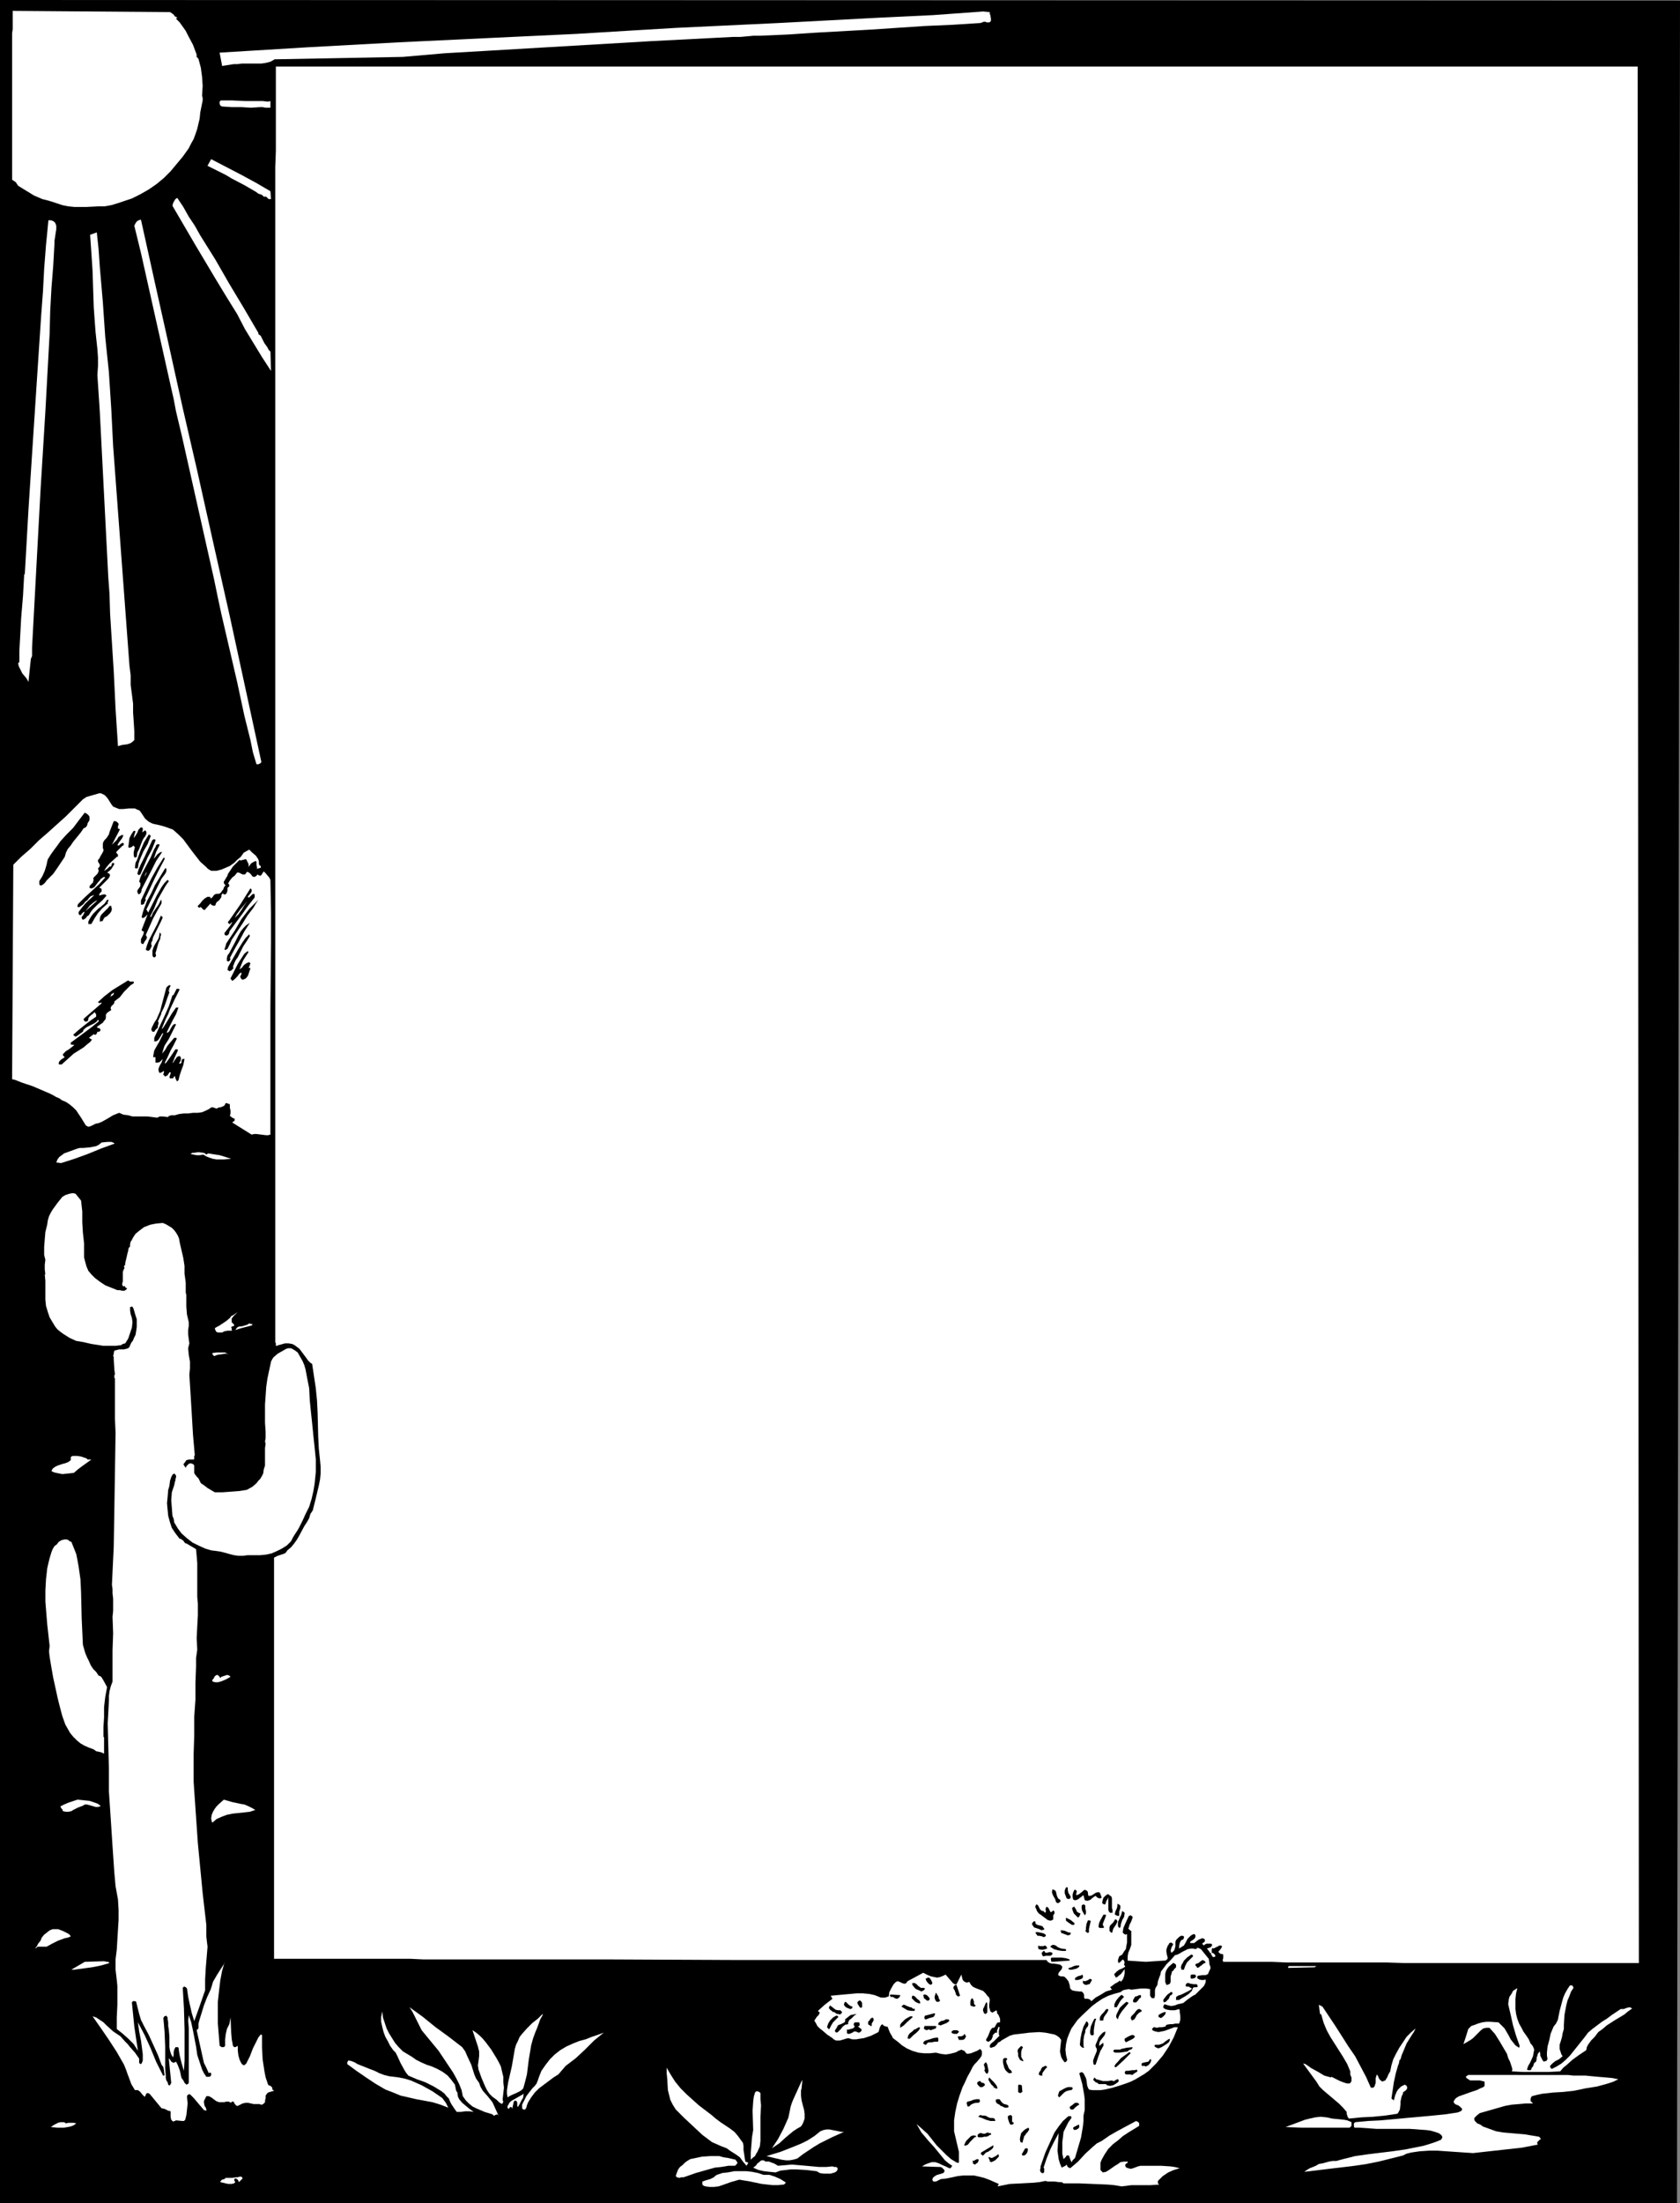 <?xml version="1.0" encoding="UTF-8" standalone="no"?>
<svg
   version="1.0"
   width="118.743mm"
   height="155.668mm"
   id="svg163"
   sodipodi:docname="Desert Frame.wmf"
   xmlns:inkscape="http://www.inkscape.org/namespaces/inkscape"
   xmlns:sodipodi="http://sodipodi.sourceforge.net/DTD/sodipodi-0.dtd"
   xmlns="http://www.w3.org/2000/svg"
   xmlns:svg="http://www.w3.org/2000/svg">
  <rect width="100%" height="100%" fill="#808080" stroke="none"/>
  <sodipodi:namedview
     id="namedview163"
     pagecolor="#ffffff"
     bordercolor="#000000"
     borderopacity="0.25"
     inkscape:showpageshadow="2"
     inkscape:pageopacity="0.0"
     inkscape:pagecheckerboard="0"
     inkscape:deskcolor="#d1d1d1"
     inkscape:document-units="mm" />
  <defs
     id="defs1">
    <pattern
       id="WMFhbasepattern"
       patternUnits="userSpaceOnUse"
       width="6"
       height="6"
       x="0"
       y="0" />
  </defs>
  <path
     style="fill:#000000;fill-opacity:1;fill-rule:evenodd;stroke:none"
     d="M 448.792,0.162 447.984,588.353 H 0 V 0 Z"
     id="path1" />
  <path
     style="fill:#ffffff;fill-opacity:1;fill-rule:evenodd;stroke:none"
     d="m 45.413,3.232 0.323,0.162 0.162,0.162 0.485,0.323 0.323,0.485 0.646,0.323 -0.323,0.323 v 0 l 0.97,0.97 0.808,1.131 0.808,1.131 0.646,1.293 1.293,2.424 0.97,2.585 v 0.646 l 0.162,0.162 0.323,0.323 0.646,2.424 0.323,2.424 0.162,2.424 -0.162,2.585 0.162,0.646 v 0.646 l -0.323,1.616 -0.323,1.616 -0.162,1.616 -0.646,2.747 -0.485,1.454 -0.485,1.293 -0.646,1.131 -0.646,1.293 -0.808,1.131 -0.808,1.131 -1.616,1.939 -1.616,1.939 -1.778,1.778 -1.939,1.616 -2.101,1.454 -2.263,1.293 -2.263,1.131 -2.424,0.808 -1.454,0.485 -1.616,0.485 -1.778,0.323 h -1.616 l -3.232,0.162 H 21.494 19.878 L 18.262,55.103 16.646,54.779 15.191,54.295 13.737,53.81 12.606,53.487 11.313,53.163 10.181,52.679 9.05,52.194 6.949,50.901 4.848,49.608 4.202,48.639 3.717,48.316 3.232,47.993 V 34.58 26.986 23.269 19.714 8.888 L 3.394,7.756 V 2.909 Z"
     id="path2" />
  <path
     style="fill:#ffffff;fill-opacity:1;fill-rule:evenodd;stroke:none"
     d="m 264.395,3.232 v 0.485 l 0.162,0.323 0.162,0.97 V 5.494 l -0.162,0.323 -0.323,0.162 h -0.646 l -0.323,-0.162 h -0.485 l -0.808,0.323 -7.596,0.485 -7.434,0.323 -14.545,0.97 -14.545,0.808 -7.272,0.485 -7.434,0.323 h -1.778 l -3.555,0.323 h -1.939 l -21.979,1.131 -21.979,1.293 -21.979,1.293 -11.151,0.646 -11.151,0.97 -34.261,0.646 -1.131,0.646 -1.293,0.323 -1.131,0.162 h -3.879 -1.293 l -1.293,0.162 h -0.97 l -0.97,0.162 -2.101,0.323 V 17.452 L 58.665,14.058 82.583,12.604 106.34,11.311 130.096,10.18 154.015,9.049 167.267,8.241 180.842,7.433 208.154,6.14 235.628,4.686 249.203,4.04 262.617,3.07 Z"
     id="path3" />
  <path
     style="fill:#ffffff;fill-opacity:1;fill-rule:evenodd;stroke:none"
     d="m 437.479,17.775 0.323,506.427 h -28.443 -4.525 -29.736 L 370.249,524.04 h -14.222 -4.363 -8.081 l -3.717,-0.162 h -7.434 -1.131 -2.909 -0.646 -0.97 l -0.162,-0.485 0.162,-0.485 v -0.97 l -0.323,-0.162 h -0.162 -0.162 l -0.485,-0.323 -0.162,-0.323 0.323,-0.323 0.485,-0.646 0.162,-0.485 -0.323,-0.162 h -0.323 l -0.646,0.323 -0.646,0.323 -0.323,0.162 -0.323,-0.162 -0.162,0.485 v 0.323 0.485 l 0.485,0.162 0.323,0.323 0.162,0.323 v 0.162 l -0.323,0.162 h -0.323 l -0.162,-0.162 -0.162,-0.323 -0.162,-0.162 v -0.323 l -0.323,-0.162 -0.162,-0.323 -0.646,-0.808 0.485,-0.162 0.485,-0.162 0.323,-0.323 v -0.162 l 0.162,-0.162 -0.323,-0.323 h -0.162 -0.485 -0.485 l -0.485,0.162 -0.323,0.323 -0.485,-0.485 0.646,-0.485 0.162,-0.323 -0.162,-0.323 v -0.162 l -0.646,-0.162 -0.323,0.162 -0.485,0.162 -0.485,0.323 -0.808,0.646 h -0.485 -0.646 l -0.162,0.323 0.162,-0.323 0.162,-0.485 0.323,-0.162 0.485,-0.323 0.323,-0.323 0.162,-0.323 v -0.485 l -0.323,-0.323 -0.485,0.162 -0.485,0.323 -0.808,0.808 -0.485,0.97 -0.485,0.808 -1.293,0.808 v -0.646 l 0.162,-0.808 0.323,-0.646 0.162,-0.162 0.485,-0.162 v -0.162 l 0.162,-0.162 v -0.485 l -0.323,-0.162 h -0.162 -0.323 l -0.485,0.323 -0.323,0.323 -0.485,0.485 -0.162,0.485 v 1.131 l -0.162,0.646 -0.162,0.485 -0.323,0.323 -0.162,0.162 -0.323,0.162 -0.162,-0.646 0.162,-0.485 0.162,-0.485 0.323,-0.485 v -0.323 l -0.323,-0.162 -0.162,-0.162 -0.485,0.162 -0.162,0.323 -0.323,0.485 -0.162,0.485 -0.162,0.485 v 0.485 l 0.162,0.97 0.162,0.485 v 0.485 l -0.323,0.323 -0.323,0.162 h -0.323 l -2.424,0.162 -2.424,0.162 -2.424,-0.162 -2.424,-0.162 v -0.485 -0.646 l 0.162,-0.97 0.485,-1.131 0.323,-0.97 v -3.717 l -0.323,-0.162 -0.323,-0.323 -0.162,-0.162 0.162,-0.323 0.162,-0.646 0.323,-0.646 0.162,-0.323 0.162,-0.485 0.162,-0.323 v -0.485 l -0.323,-0.162 -0.162,-0.162 -0.323,0.162 H 301.565 l -0.97,2.101 -0.485,1.131 -0.162,0.97 v 0.323 l 0.162,0.162 0.485,0.323 h 0.162 l 0.323,-0.162 v -0.485 1.778 0.97 l -0.162,0.808 -0.162,0.97 -0.485,0.646 -0.485,0.808 -0.808,0.485 -0.162,0.485 -0.162,0.485 v 0.323 l 0.162,0.485 0.323,-0.162 0.323,-0.323 0.485,-0.485 0.162,0.162 0.162,0.162 0.162,0.485 -0.162,0.646 0.162,0.162 0.162,0.323 -0.808,0.485 -0.808,0.323 -0.646,0.485 -0.646,0.646 v 0.323 l 0.162,0.162 0.162,0.323 v 0.162 l 0.485,-0.162 0.323,-0.323 0.646,-0.485 0.485,-0.646 0.485,-0.646 v 1.131 l -0.162,0.808 -0.323,0.808 -0.646,0.808 0.162,-0.162 -0.162,-0.162 -0.162,-0.162 -0.646,0.485 -0.646,0.323 -0.646,0.485 -0.646,0.485 0.485,0.646 -1.616,0.485 -1.293,0.808 -1.454,0.808 -1.131,0.97 -0.323,-0.323 -0.162,-0.162 -0.485,-0.162 h -0.646 -0.162 l -0.162,-0.323 v -0.646 l -0.162,-0.485 -0.485,-0.485 h -0.162 -0.485 l -1.293,-0.162 -0.646,-0.162 -0.162,-0.162 -0.323,-0.323 -0.162,-0.97 -0.323,-0.97 -0.646,-0.808 -0.323,-0.323 -0.485,-0.162 h -0.323 -0.323 l -0.323,-0.162 -0.323,-0.162 0.162,-0.646 0.808,-0.97 0.162,-0.646 -0.485,-0.485 -0.646,-0.162 -1.131,-0.162 h -0.485 l -0.646,-0.162 -0.485,-0.323 -0.162,-0.162 -0.162,-0.323 h -1.939 -2.101 -16.323 -3.071 -25.696 -8.081 -25.696 l -35.231,-0.162 h -8.727 -8.404 -8.242 -8.081 -15.03 l -3.394,-0.162 H 96.805 94.057 80.482 78.866 73.21 V 415.936 l 0.97,-0.485 0.97,-0.323 0.97,-0.323 0.323,-0.323 0.323,-0.485 0.97,-0.808 0.808,-0.97 0.808,-1.131 0.646,-1.131 1.293,-2.424 0.646,-0.97 0.646,-1.131 0.323,-1.131 0.323,-0.485 0.323,-0.485 0.808,-3.232 0.808,-3.393 0.323,-1.616 0.162,-1.616 v -1.778 l -0.162,-1.778 -0.323,-3.07 -0.162,-3.232 -0.162,-6.464 -0.162,-3.232 -0.323,-3.232 -0.485,-3.232 -0.485,-3.232 -0.485,-0.323 -0.323,-0.323 -0.323,-0.323 -0.323,-0.485 -0.97,-1.293 -0.97,-1.293 -0.646,-0.485 -0.646,-0.485 -0.646,-0.323 -0.97,-0.162 h -0.97 l -1.131,0.323 -0.646,0.162 -0.323,0.162 h -0.323 v 0 -0.646 l -0.162,-0.323 v -5.171 -1.293 -19.714 -4.848 V 188.092 172.095 103.742 96.793 44.599 l 0.162,-4.363 V 17.775 Z"
     id="path4" />
  <path
     style="fill:#ffffff;fill-opacity:1;fill-rule:evenodd;stroke:none"
     d="m 71.593,27.147 0.646,-0.162 v 1.778 h -1.293 l -0.808,-0.162 h -0.646 l -2.424,0.162 -2.586,-0.162 h -2.586 l -2.586,-0.162 -0.323,-0.162 -0.162,-0.162 -0.162,-0.485 v -0.485 l 0.323,-0.323 h 3.071 l 3.394,0.162 h 3.071 1.616 z"
     id="path5" />
  <path
     style="fill:#ffffff;fill-opacity:1;fill-rule:evenodd;stroke:none"
     d="m 72.24,51.063 0.162,2.101 h -0.323 -0.323 l -0.323,-0.323 -0.323,-0.323 h -0.323 -0.323 L 69.977,52.032 69.492,51.871 69.008,51.709 68.361,51.224 65.291,49.447 61.897,47.669 l -1.616,-0.97 -1.616,-0.808 -3.232,-1.616 0.97,-1.778 4.04,2.101 4.04,2.101 3.879,2.101 z"
     id="path6" />
  <path
     style="fill:#ffffff;fill-opacity:1;fill-rule:evenodd;stroke:none"
     d="m 53.493,62.859 4.04,6.464 3.717,6.464 3.879,6.464 3.879,6.625 v 0.323 l 0.646,0.485 0.323,0.646 0.646,1.293 0.808,1.131 0.323,0.646 0.485,0.485 v -0.162 l 0.162,5.333 -2.424,-3.717 -2.263,-3.717 -2.263,-3.717 -2.101,-4.04 -2.909,-4.686 -2.747,-4.525 -5.495,-9.211 -6.141,-10.503 0.162,-0.646 0.323,-0.646 0.323,-0.485 0.485,-0.323 1.616,2.424 1.454,2.585 1.616,2.424 z"
     id="path7" />
  <path
     style="fill:#ffffff;fill-opacity:1;fill-rule:evenodd;stroke:none"
     d="m 14.545,65.121 -0.323,5.817 -0.485,6.14 -0.323,5.979 -0.162,6.14 -1.131,20.684 -1.293,21.007 -2.263,42.014 v 0.808 0.808 0.646 L 8.242,175.973 7.596,182.113 7.272,181.467 6.949,180.982 5.98,179.851 5.656,179.205 5.333,178.558 5.01,177.912 4.848,177.104 v 0 l 0.323,-0.323 v -2.909 l 0.162,-2.909 0.323,-5.979 0.485,-5.817 0.323,-5.817 h 0.162 l 0.97,-17.129 1.131,-17.452 1.131,-17.29 1.131,-17.129 0.485,-6.464 0.323,-6.14 0.485,-6.302 0.323,-3.232 0.323,-3.393 h 0.646 l 0.485,0.162 0.323,0.162 0.323,0.323 0.162,0.323 0.162,0.485 v 0.97 l -0.162,0.97 -0.162,1.131 -0.162,0.97 z"
     id="path8" />
  <path
     style="fill:#ffffff;fill-opacity:1;fill-rule:evenodd;stroke:none"
     d="m 52.685,125.718 4.363,19.553 4.363,19.391 4.202,19.391 4.202,19.391 -0.162,0.323 -0.323,0.162 -0.323,0.162 h -0.485 l -0.485,-1.616 -0.485,-1.616 -0.646,-3.232 -0.808,-3.232 -0.808,-3.232 -1.939,-9.049 -2.101,-9.049 -2.101,-9.049 -0.97,-4.525 -0.97,-4.686 -8.565,-38.136 -0.808,-3.393 -0.808,-3.393 -0.646,-3.393 -0.808,-3.555 -7.919,-35.388 -1.778,-7.272 0.323,-0.646 0.323,-0.485 0.485,-0.323 0.646,-0.162 3.717,16.805 3.717,16.644 3.717,16.805 z"
     id="path9" />
  <path
     style="fill:#ffffff;fill-opacity:1;fill-rule:evenodd;stroke:none"
     d="m 29.09,99.379 0.646,10.019 0.485,9.695 1.454,19.553 1.454,19.553 1.454,19.553 0.323,2.585 v 2.585 l 0.323,2.424 0.323,2.585 v 2.424 l 0.162,2.262 0.162,2.585 v 2.424 l -0.323,0.323 -0.646,0.485 -0.97,0.323 -1.293,0.162 -1.131,0.323 -0.646,-10.019 -0.485,-10.019 -0.646,-10.18 -0.323,-5.171 -0.162,-5.332 -0.323,-4.363 -2.263,-44.114 -0.162,-2.585 -0.323,-4.848 -0.162,-2.424 0.162,-2.424 v -2.262 l -0.162,-2.262 -0.485,-4.525 -0.162,-2.101 -0.162,-2.262 -0.162,-2.262 -0.162,-4.848 -0.162,-5.009 -0.323,-4.848 -0.323,-4.686 1.778,-0.646 0.485,4.525 0.323,4.686 0.808,9.372 0.646,9.372 0.485,4.686 z"
     id="path10" />
  <path
     style="fill:#ffffff;fill-opacity:1;fill-rule:evenodd;stroke:none"
     d="m 31.029,215.724 0.808,0.323 h 0.97 l 1.616,-0.162 h 0.808 0.808 l 0.646,0.323 0.485,0.162 0.323,0.323 0.646,0.97 0.646,0.97 0.97,0.808 0.97,0.485 0.646,0.162 0.808,0.162 1.293,0.323 1.454,0.485 1.293,0.485 1.454,1.293 1.293,1.293 2.263,3.07 1.131,1.454 1.131,1.454 1.454,1.293 0.646,0.646 0.808,0.485 h 1.454 l 1.293,-0.323 1.131,-0.485 1.131,-0.485 1.131,-0.808 0.808,-0.808 0.97,-0.808 0.808,-1.131 1.454,-0.808 v 0 l 0.808,0.808 0.97,0.808 0.323,0.485 0.323,0.485 0.162,0.646 v 0.646 l 0.162,0.323 0.323,0.162 v 0.323 0 0.162 l -1.131,0.323 0.162,-0.162 v -0.162 l -0.162,-0.808 v -0.323 -0.162 -0.162 -0.162 l -0.162,-0.162 h -0.162 l -0.646,0.323 -0.485,0.323 -0.485,0.646 -0.323,0.485 0.162,-0.162 v -0.323 -0.485 l -0.485,-0.97 -0.162,-0.323 h -0.323 l -0.485,0.162 h -0.162 l -0.485,0.162 -0.323,-0.162 -1.778,1.778 -0.646,0.97 -0.646,0.97 -0.162,0.485 -0.162,0.323 -0.323,0.485 -0.162,0.323 -0.323,0.485 v 0.323 l 0.162,0.323 0.162,0.162 0.162,0.162 -0.323,0.323 -0.162,0.323 -0.162,0.485 -0.323,0.323 -0.162,0.323 -0.323,0.323 -0.323,0.162 h -0.646 l -0.485,0.162 -0.323,0.323 -0.323,0.485 -0.485,0.323 v -0.323 l -0.162,-0.162 h -0.646 l -0.808,0.485 -0.646,0.646 -0.485,0.646 -0.646,0.646 v 0.162 l 0.162,0.162 0.162,0.162 h 0.162 l 0.162,-0.162 h 0.162 l 0.323,0.323 0.323,0.323 0.323,0.162 0.162,-0.162 1.454,-1.616 0.162,0.323 0.323,0.162 0.485,0.162 0.323,-0.162 0.162,-0.485 0.162,-0.323 0.646,-0.485 0.485,-0.646 0.162,-0.323 v -0.485 l 0.162,-0.162 0.162,-0.323 0.323,0.323 h 0.323 l 0.323,-0.162 0.162,-0.323 0.162,-0.485 v -0.646 l 0.162,-0.323 0.323,-0.162 v -0.485 l -0.162,-0.162 -0.162,-0.162 0.485,-0.808 0.646,-0.808 0.646,-0.485 0.646,-0.808 h 0.485 l 0.323,0.162 0.646,0.323 h 0.323 0.323 l 0.162,-0.162 0.323,-0.485 h 0.323 l 0.485,0.323 0.323,0.323 0.323,0.485 0.323,0.162 h 0.323 l 0.323,-0.162 0.162,-0.162 0.323,-0.323 0.162,0.162 0.323,0.162 h 0.323 l 0.162,-0.162 0.646,-0.97 0.485,0.485 0.97,1.131 0.323,0.646 0.162,8.564 v 8.403 l -0.162,16.967 v 16.967 8.403 8.726 l -0.646,0.162 h -0.485 l -1.293,-0.162 -1.293,-0.162 h -0.646 l -0.646,0.162 -1.293,-0.808 -2.586,-1.616 -1.293,-0.808 0.162,-0.162 0.162,-0.162 h 0.162 l 0.162,-0.323 v 0 -0.323 l -0.646,-0.323 -0.646,-0.485 0.162,-0.646 v -0.808 l -0.162,-0.646 v -0.808 l -0.162,-0.323 H 60.927 l -0.323,-0.162 h -0.323 l -0.162,0.323 -0.162,0.323 -0.646,0.323 -0.485,0.162 h -0.323 l -0.646,0.323 -0.485,-0.162 h -0.162 l -0.162,-0.162 h -0.485 -0.162 l -0.162,0.162 -0.485,0.323 -0.646,0.323 -1.131,0.485 -1.131,0.162 h -1.293 l -1.293,0.162 h -1.131 l -1.293,0.162 -1.131,0.323 h -0.485 -0.485 l -0.485,0.162 h -0.162 l -0.162,0.323 -1.454,-0.162 h -0.808 l -0.646,0.323 -2.586,-0.323 h -2.586 -1.454 l -1.131,-0.323 -1.293,-0.162 -1.131,-0.485 -1.616,0.646 -0.808,0.485 -0.808,0.485 -1.454,0.808 -0.808,0.323 -0.808,0.162 -0.646,0.323 -0.646,0.323 -0.646,0.162 -0.323,-0.162 -0.323,-0.162 -1.293,-2.101 -1.293,-1.939 -0.808,-0.808 -0.97,-0.808 -0.97,-0.646 -1.131,-0.485 -0.646,-0.485 -0.808,-0.323 -0.808,-0.485 -0.97,-0.485 -2.263,-0.97 -2.263,-0.97 -1.939,-0.646 -0.97,-0.323 -0.808,-0.323 -0.808,-0.323 -0.485,-0.162 H 3.394 l -0.162,-0.162 0.323,-57.203 2.101,-2.101 2.424,-2.101 2.263,-2.262 2.424,-2.101 4.848,-4.363 2.263,-2.262 2.263,-2.262 0.97,-0.646 1.131,-0.323 2.263,-0.646 h 0.485 l 0.323,0.162 0.646,0.323 0.485,0.485 0.485,0.646 0.808,1.293 0.485,0.646 z"
     id="path11" />
  <path
     style="fill:#000000;fill-opacity:1;fill-rule:evenodd;stroke:none"
     d="m 23.757,219.279 -0.323,0.485 -0.162,0.646 -0.323,0.485 -0.323,0.162 -0.323,0.162 -0.646,0.97 -0.646,0.808 -1.454,1.778 -0.646,0.97 -0.808,0.97 -0.485,0.97 -0.323,1.131 -0.97,1.454 -0.97,1.454 -1.131,1.616 -0.646,0.646 -0.646,0.646 -0.485,0.485 -0.323,0.485 -0.485,0.485 -0.485,0.323 h -0.323 -0.162 l -0.162,-0.323 v -0.485 -0.323 l 0.808,-1.293 0.646,-1.454 0.485,-1.616 0.162,-0.808 0.162,-0.646 0.808,-1.293 0.808,-1.131 0.97,-1.293 0.808,-1.131 1.616,-1.778 1.778,-1.778 1.454,-1.939 1.616,-2.101 0.646,0.323 0.485,0.485 0.162,0.323 v 0.323 0.485 z"
     id="path12" />
  <path
     style="fill:#000000;fill-opacity:1;fill-rule:evenodd;stroke:none"
     d="m 31.676,219.926 v 0.323 l -0.162,0.323 v 0.323 0.323 l 0.323,0.162 h 0.162 v 0.162 l -2.101,4.04 0.646,-0.646 0.646,-0.646 0.485,-0.808 0.808,-0.485 h 0.485 l -0.323,0.808 -0.485,0.646 -0.485,0.646 -0.323,0.646 h 0.323 0.162 l 0.323,-0.323 0.485,-0.323 h 0.162 l 0.323,0.162 -0.162,0.485 -0.323,0.162 -0.485,0.485 -0.646,0.646 -0.323,0.323 -0.162,0.323 0.323,0.323 0.162,0.323 v 0.323 l -0.162,0.162 h -0.162 l -1.939,1.778 -0.808,0.97 -0.646,0.97 0.323,-0.162 0.485,-0.323 0.646,-0.646 h 0.323 l 0.162,-0.162 0.162,-0.646 0.162,-0.162 v 0 h 0.323 l 0.162,0.323 -0.808,1.293 -0.485,0.485 -0.646,0.485 0.323,0.162 h 0.162 l 0.323,0.485 -0.162,0.485 -0.323,0.485 -0.808,0.808 -0.808,0.808 -0.808,0.808 0.485,0.162 0.162,0.323 v 0.162 0.323 l -0.485,0.485 -0.162,0.323 v 0.323 l 0.485,-0.162 0.646,-0.162 h 0.485 l 0.162,0.162 0.162,0.162 -1.131,1.293 -1.293,1.131 -1.293,1.293 -0.485,0.646 -0.485,0.808 -0.162,0.162 -0.323,0.162 -0.323,0.485 -0.485,0.323 -0.323,0.162 -0.162,-0.162 -0.162,-0.323 v -0.323 l 0.323,-0.323 0.323,-0.646 0.162,-0.323 h -0.162 -0.162 l -0.485,0.485 -0.162,0.323 h -0.162 -0.323 l -0.162,-0.323 v -0.485 l 0.97,-1.293 0.97,-1.131 2.263,-2.101 -0.485,0.162 -0.485,0.162 -0.485,0.485 -0.323,0.485 -0.646,0.485 -0.485,0.646 -0.646,0.485 -0.485,0.323 h -0.323 l -0.162,-0.162 v -0.162 l 0.162,-0.485 1.778,-1.778 1.939,-1.778 1.939,-1.778 1.616,-1.778 -0.323,-0.162 -0.323,0.162 -0.162,0.162 -0.323,0.162 -0.485,0.646 -0.323,0.323 -0.485,0.646 -0.485,0.646 -0.323,0.162 -0.323,0.162 h -0.323 l -0.323,-0.162 v -0.323 l 0.162,-0.323 0.485,-0.485 0.323,-0.323 v -0.323 l 0.162,-0.323 -0.162,-0.323 0.162,-0.323 0.323,-0.323 0.646,-0.646 0.323,-0.646 v -0.323 l -0.162,-0.485 0.323,-0.323 0.162,-0.323 v -0.323 l -0.162,-0.323 -0.323,-0.485 v -0.485 l 0.323,-0.323 0.323,-0.646 0.485,-0.808 0.323,-0.646 v -0.323 l -0.162,-0.485 v -0.646 -0.485 l 0.162,-0.485 0.323,-0.485 0.485,-0.485 0.646,-0.97 0.162,-0.646 1.131,-2.909 h 0.485 l 0.323,0.162 z"
     id="path13" />
  <path
     style="fill:#000000;fill-opacity:1;fill-rule:evenodd;stroke:none"
     d="m 38.14,221.38 v 0.323 l -0.162,0.485 h 0.162 v 0 l 0.162,-0.162 0.323,-0.162 v -0.162 l 0.323,0.162 0.162,0.323 v 0.485 l -0.162,0.323 -0.162,0.323 -0.485,0.646 -0.162,0.323 -0.162,0.323 -0.808,2.101 -0.485,0.97 -0.162,1.131 -0.323,0.162 h -0.162 -0.162 l -0.162,-0.646 v -0.808 l 0.323,-1.293 -0.162,-0.162 -0.323,-0.323 -0.162,0.323 -0.323,0.162 -0.485,0.162 -0.323,-0.162 0.162,-1.131 0.162,-1.293 0.485,-0.97 0.323,-0.485 0.323,-0.485 h 0.162 0.162 l 0.162,0.162 -0.323,0.97 -0.162,0.808 0.485,-0.646 0.485,-0.808 0.323,-0.808 0.646,-0.646 0.323,0.162 h 0.162 z"
     id="path14" />
  <path
     style="fill:#000000;fill-opacity:1;fill-rule:evenodd;stroke:none"
     d="m 40.241,223.319 -0.808,2.101 -1.131,1.939 -0.97,2.262 -0.323,0.97 -0.162,1.131 -0.162,0.162 h -0.323 -0.162 l -0.162,-0.162 0.162,-1.293 0.485,-0.97 0.808,-2.262 0.97,-2.262 1.293,-2.101 0.323,0.162 0.162,0.162 z"
     id="path15" />
  <path
     style="fill:#000000;fill-opacity:1;fill-rule:evenodd;stroke:none"
     d="m 41.534,224.45 -0.97,2.424 -1.131,2.101 -0.97,2.262 -0.97,2.262 -0.323,0.162 h -0.162 l -0.162,-0.162 -0.162,-0.162 0.323,-1.131 0.485,-1.131 1.131,-2.262 0.97,-2.101 0.97,-2.101 0.162,-0.323 0.323,-0.162 h 0.323 l 0.162,0.162 z"
     id="path16" />
  <path
     style="fill:#000000;fill-opacity:1;fill-rule:evenodd;stroke:none"
     d="m 42.665,225.581 -0.97,1.939 -0.323,0.97 -0.323,0.808 0.485,-0.485 0.485,-0.646 0.646,-0.485 0.323,-0.162 h 0.323 l -1.616,2.424 -1.293,2.585 -2.586,5.009 v 0.323 l -0.162,0.485 -0.162,0.162 -0.323,0.323 -0.323,-0.162 v 0 -0.162 l -0.162,-0.323 v -0.323 l 0.162,-0.323 0.485,-0.646 0.162,-0.323 v -0.323 -0.485 l -0.323,-0.323 0.323,-1.131 0.485,-1.131 1.131,-2.101 1.131,-2.101 0.97,-2.262 0.323,-0.485 0.162,-0.485 0.162,-0.162 0.323,-0.162 h 0.162 z"
     id="path17" />
  <path
     style="fill:#000000;fill-opacity:1;fill-rule:evenodd;stroke:none"
     d="m 43.958,229.459 -1.293,2.424 -1.293,2.585 -1.293,2.747 -1.293,2.747 0.162,0.323 -0.162,0.323 -0.162,0.323 -0.162,0.485 h -0.162 l -0.162,0.162 h -0.162 -0.323 v -1.131 0 l 2.747,-5.817 1.616,-2.909 1.616,-2.585 0.162,-0.162 0.162,0.162 v 0.162 z"
     id="path18" />
  <path
     style="fill:#ffffff;fill-opacity:1;fill-rule:evenodd;stroke:none"
     d="m 40.403,230.429 -0.485,0.97 z"
     id="path19" />
  <path
     style="fill:#000000;fill-opacity:1;fill-rule:evenodd;stroke:none"
     d="m 44.443,231.883 v 0.323 0.485 l -0.323,0.646 -0.485,0.646 -0.485,0.646 -4.04,8.241 0.485,0.808 2.263,-4.525 1.293,-2.262 0.808,-1.131 0.808,-0.808 0.162,0.162 0.162,0.162 -0.162,0.323 -0.162,0.162 -0.646,0.97 -0.646,1.131 -1.293,2.262 -0.97,2.424 -1.131,2.262 h 0.323 l 0.485,-1.131 1.454,-2.101 0.646,-1.293 0.162,0.162 v 0.323 0.485 l -1.131,1.939 -1.131,2.101 -1.939,4.363 0.162,0.323 0.162,0.323 -0.162,0.485 -0.485,0.646 -0.323,0.646 h -0.323 l -0.162,-0.162 v 0 l -0.162,-0.162 v -0.162 -0.808 l 0.323,-0.646 0.323,-0.646 0.162,-0.646 -0.162,-0.162 h -0.162 l -0.323,-0.323 0.808,-2.101 0.808,-2.101 -0.323,0.323 -0.162,0.162 -0.162,0.162 -0.485,0.323 h -0.162 l -0.323,-0.162 0.323,-1.293 0.323,-0.97 0.808,-2.101 1.131,-2.101 0.97,-2.101 2.747,-4.525 z"
     id="path20" />
  <path
     style="fill:#ffffff;fill-opacity:1;fill-rule:evenodd;stroke:none"
     d="m 38.625,234.146 0.162,-0.646 0.162,-0.323 0.323,-0.323 z"
     id="path21" />
  <path
     style="fill:#000000;fill-opacity:1;fill-rule:evenodd;stroke:none"
     d="m 66.26,239.64 h 0.323 l 0.162,-0.162 0.323,-0.323 0.323,-0.323 0.323,-0.162 0.323,0.162 v 0.808 l -1.778,2.262 -1.616,2.262 -3.232,4.363 -0.162,0.323 v 0.323 l -0.323,0.485 -0.323,0.162 h -0.323 l -0.323,-0.323 v -0.323 l 0.485,-0.646 0.646,-0.808 0.485,-0.646 0.485,-0.808 h -0.162 l -0.323,0.323 -0.162,0.162 h -0.162 l -0.162,-0.162 -0.162,-0.162 v -0.323 l 0.323,-0.323 2.909,-4.201 2.747,-4.363 0.323,0.323 v 0.323 0.162 l -0.162,0.323 -0.485,0.646 -0.323,0.323 z"
     id="path22" />
  <path
     style="fill:#000000;fill-opacity:1;fill-rule:evenodd;stroke:none"
     d="m 29.09,240.448 h -0.162 v 0.162 l -0.162,0.323 v 0.323 0.162 H 28.605 l -1.293,1.131 -1.131,1.293 -0.97,1.454 -0.808,1.454 h -0.485 -0.162 -0.162 v -0.323 -0.323 l 0.323,-0.646 0.485,-0.808 0.485,-0.646 0.485,-0.485 0.485,-0.485 0.485,-0.485 0.485,-0.323 1.131,-0.97 0.323,-0.485 0.323,-0.485 h 0.162 0.162 v 0 z"
     id="path23" />
  <path
     style="fill:#ffffff;fill-opacity:1;fill-rule:evenodd;stroke:none"
     d="m 22.787,243.356 0.646,-0.808 0.646,-0.808 0.97,-0.808 0.485,-0.323 0.485,-0.162 v 0 z"
     id="path24" />
  <path
     style="fill:#000000;fill-opacity:1;fill-rule:evenodd;stroke:none"
     d="m 66.099,244.487 -1.293,2.101 -2.909,4.363 -0.485,1.131 -0.646,1.293 -0.323,0.162 -0.162,0.162 -0.323,-0.162 0.323,-0.97 0.162,-0.646 0.323,-0.485 1.939,-2.909 1.778,-3.07 2.101,-2.747 1.131,-1.131 1.293,-1.293 -0.646,0.97 -0.646,1.131 z"
     id="path25" />
  <path
     style="fill:#ffffff;fill-opacity:1;fill-rule:evenodd;stroke:none"
     d="m 62.705,245.134 0.646,-1.131 0.97,-1.293 1.778,-2.101 -0.808,1.131 -0.808,1.293 -0.808,1.131 -0.485,0.485 z"
     id="path26" />
  <path
     style="fill:#000000;fill-opacity:1;fill-rule:evenodd;stroke:none"
     d="m 29.736,241.902 v 0.323 l 0.162,0.485 -0.162,0.646 -0.323,0.485 -0.485,0.485 -0.323,0.323 -0.646,0.323 -0.323,0.485 -0.323,0.646 v -0.162 l -0.646,0.162 v -0.808 l 0.162,-0.646 0.323,-0.485 0.485,-0.485 0.162,-0.162 0.162,-0.162 0.485,-0.485 0.485,-0.485 0.323,-0.485 z"
     id="path27" />
  <path
     style="fill:#000000;fill-opacity:1;fill-rule:evenodd;stroke:none"
     d="m 43.473,244.972 -0.485,1.131 -0.646,1.293 -1.131,2.262 -0.323,0.646 -0.162,0.808 -0.323,0.646 v 0.485 l 0.162,0.323 -0.162,0.323 -0.162,0.323 -0.162,0.323 -0.323,0.323 h -0.485 l -0.323,-0.323 0.323,-1.131 0.485,-1.293 2.263,-4.363 0.485,-1.131 0.485,-1.131 0.162,0.162 z"
     id="path28" />
  <path
     style="fill:#000000;fill-opacity:1;fill-rule:evenodd;stroke:none"
     d="m 66.745,246.426 -1.454,2.262 -1.293,2.424 -1.293,2.262 -1.293,2.424 0.162,0.323 -0.162,0.323 -0.162,0.162 -0.162,0.162 -0.485,-0.162 v -0.808 l 0.162,-0.646 0.485,-0.646 0.323,-0.646 1.131,-2.101 0.485,-0.97 0.485,-0.97 0.646,-1.131 0.646,-0.808 0.808,-0.808 z"
     id="path29" />
  <path
     style="fill:#000000;fill-opacity:1;fill-rule:evenodd;stroke:none"
     d="m 42.827,250.628 -0.485,1.131 -0.323,1.131 -0.323,1.131 -0.162,0.485 0.162,0.646 -0.162,0.323 -0.162,0.162 h -0.323 l -0.162,-0.162 -0.162,-0.323 v -0.485 -0.808 l 0.323,-0.97 0.323,-0.646 0.485,-0.808 0.485,-0.808 0.162,-0.646 0.162,-0.97 0.162,0.162 0.162,0.162 v 0.485 l -0.162,0.323 z"
     id="path30" />
  <path
     style="fill:#000000;fill-opacity:1;fill-rule:evenodd;stroke:none"
     d="m 66.745,249.981 -0.808,1.293 -0.97,1.454 -1.454,2.909 -0.485,0.646 -0.323,0.646 -0.323,0.808 -0.162,0.485 0.162,0.323 -0.323,0.323 -0.323,0.323 -0.485,0.162 -0.162,-0.162 -0.323,-0.162 0.162,-0.808 1.293,-2.262 0.646,-1.131 0.646,-1.131 1.293,-2.101 0.808,-1.131 0.97,-0.97 z"
     id="path31" />
  <path
     style="fill:#000000;fill-opacity:1;fill-rule:evenodd;stroke:none"
     d="m 66.422,254.183 -1.454,2.262 -0.485,1.131 -0.485,1.293 0.646,-0.485 0.485,-0.646 0.646,-0.485 0.323,-0.162 0.485,-0.162 0.162,0.162 0.162,0.162 -0.162,0.323 v 0.162 l -0.162,0.323 -0.162,0.323 0.485,0.162 -0.323,0.97 -0.323,0.97 -0.323,0.485 -0.323,0.323 -0.323,0.162 -0.485,0.162 -0.323,-0.162 -0.162,-0.323 -0.162,-0.323 0.323,-0.646 v -0.485 l -0.323,0.162 -0.323,0.323 -0.485,0.646 -0.646,0.646 -0.646,0.485 -0.485,-0.646 0.485,-0.97 0.485,-0.97 0.97,-1.939 1.131,-1.778 0.646,-0.97 0.808,-0.646 h 0.162 v 0.162 z"
     id="path32" />
  <path
     style="fill:#000000;fill-opacity:1;fill-rule:evenodd;stroke:none"
     d="m 35.716,262.586 -0.808,0.485 -0.646,0.646 -1.131,1.131 -1.131,1.454 -0.646,0.485 -0.808,0.646 v 0.323 l -0.162,0.323 -0.485,0.485 -0.162,0.162 -0.162,0.323 v 0.323 l 0.162,0.323 -0.485,0.323 -0.485,0.323 -0.323,0.323 -0.162,0.323 v 0.323 0.485 l -0.162,0.485 -0.323,0.323 -0.323,0.485 -1.616,1.131 0.323,0.323 h 0.323 l 0.323,0.323 v 0 0.323 l -0.323,0.323 h -0.323 -0.162 l -0.162,0.485 -0.323,0.323 h -0.162 l -0.323,-0.162 -1.293,0.97 0.808,0.485 -0.485,0.646 -0.646,0.485 -1.131,0.97 -1.293,0.808 -1.293,0.808 -3.232,2.909 h -0.646 l -0.162,-0.162 v -0.162 l 0.162,-0.485 0.485,-0.485 0.97,-0.646 -0.162,-0.162 -0.162,-0.162 -0.162,-0.162 v -0.323 l 0.808,-0.808 0.808,-0.485 1.454,-1.131 -0.97,-0.162 v -0.485 l 3.717,-2.747 1.939,-1.454 1.778,-1.454 v -0.323 l -0.162,-0.162 -0.323,0.485 -0.646,0.485 -1.293,0.646 -0.646,0.323 -0.485,0.323 -0.485,0.485 -0.162,0.485 -0.485,0.323 -0.646,0.485 -0.485,0.323 -0.323,0.162 -0.323,-0.162 -0.323,-0.323 1.454,-1.293 1.616,-1.293 1.454,-1.131 1.616,-1.131 v -0.323 -0.323 l -0.323,-0.323 v -0.323 l -0.485,0.485 -0.646,0.485 -0.485,0.485 -0.162,0.323 v 0.323 l -0.162,0.323 -0.162,0.162 h -0.646 l -0.162,-0.323 -0.162,-0.162 0.162,-0.323 2.424,-2.101 1.131,-0.97 1.131,-0.97 v -0.162 h -0.323 l -0.162,0.162 -0.323,-0.162 -0.162,-0.162 1.778,-1.616 2.101,-1.616 2.101,-1.293 2.101,-1.293 0.162,0.162 0.323,0.162 h 0.808 0.162 v 0.162 z"
     id="path33" />
  <path
     style="fill:#000000;fill-opacity:1;fill-rule:evenodd;stroke:none"
     d="m 45.574,263.232 -0.162,0.323 -0.162,0.323 -0.162,0.323 h 0.162 l 0.162,0.162 h -0.162 l -0.162,-0.162 v 0.162 0.323 l 0.162,0.323 -0.485,1.293 -0.485,1.454 -0.485,1.293 -0.646,1.293 -0.162,0.646 -0.323,0.646 -0.485,1.131 0.162,0.162 v 0.162 0.323 l -0.162,0.485 v 0.323 0.162 l -0.162,0.162 -0.162,0.162 -0.323,0.323 -0.323,0.485 H 40.726 l -0.162,-0.323 -0.162,-0.162 0.162,-0.646 0.646,-1.293 0.646,-0.97 0.485,-1.131 0.485,-1.131 0.323,-1.293 0.646,-2.424 0.646,-2.424 0.485,-0.485 0.323,-0.162 h 0.162 z"
     id="path34" />
  <path
     style="fill:#000000;fill-opacity:1;fill-rule:evenodd;stroke:none"
     d="m 47.998,264.201 -1.293,2.585 -1.293,2.747 -0.485,1.293 -0.646,1.293 -1.131,2.747 0.485,-0.485 0.808,-1.293 0.485,-0.808 0.97,-1.616 1.131,-1.616 h 0.646 l -0.646,1.778 -0.808,1.454 -1.616,3.232 v 0.323 l 0.323,-0.162 0.323,-0.323 0.323,-0.646 0.485,-0.808 0.323,-0.323 0.323,-0.162 0.323,0.162 -0.97,1.939 -0.97,1.939 -1.131,1.778 -0.323,0.97 -0.323,1.131 0.808,-0.97 0.646,-1.131 0.808,-0.97 0.97,-1.131 h 0.485 l 0.162,0.162 v 0.162 l -0.808,1.616 -0.808,1.454 -0.808,1.778 -0.808,1.616 h 0.323 l 1.293,-1.778 1.293,-1.939 h 0.485 l 0.162,0.162 v 0.162 l -0.808,1.778 -0.323,0.808 -0.323,0.808 0.323,-0.323 0.162,-0.323 0.485,-0.646 0.162,-0.323 0.323,-0.162 0.323,-0.162 0.323,0.162 0.162,0.323 v 0.485 l -0.162,0.485 -0.323,0.485 0.162,0.162 0.323,-0.162 0.162,-0.162 v -0.485 l 0.162,-0.323 v -0.162 h 0.323 0.323 l -0.323,1.616 -0.485,1.293 -0.485,1.454 -0.323,1.293 -0.162,0.162 -0.323,0.162 v -0.162 l -0.323,-0.646 -0.162,-0.646 -0.323,0.323 -0.162,0.323 h -0.485 -0.323 l -0.162,-0.323 0.162,-0.485 0.162,-0.485 v -0.323 h -0.323 l -0.162,0.323 -0.162,0.162 -0.162,0.323 -0.323,0.162 -0.323,0.162 -0.162,-0.162 -0.323,-0.323 v -0.162 l 0.162,-0.485 v -0.323 h -0.162 l -0.162,0.162 -0.323,0.162 -0.323,0.162 h -0.162 l -0.162,-0.162 -0.162,-0.485 v -0.485 l 0.323,-0.808 0.485,-0.808 0.323,-0.97 -0.323,0.323 -0.485,0.485 -0.485,0.162 h -0.323 -0.323 v -0.323 -0.485 -0.323 -0.162 -0.162 h -0.323 -0.323 l 0.162,-0.97 0.162,-0.808 0.808,-1.454 0.485,-0.808 0.808,-1.616 0.323,-0.808 -0.323,0.162 -0.162,0.323 -0.485,0.808 -0.323,0.485 -0.323,0.323 -0.485,0.162 h -0.323 v -0.97 l 1.293,-2.747 1.293,-2.747 1.293,-2.909 0.97,-2.909 0.323,-0.162 0.162,-0.323 0.162,-0.323 0.162,-0.323 0.162,-0.323 0.162,-0.323 h 0.485 z"
     id="path35" />
  <path
     style="fill:#ffffff;fill-opacity:1;fill-rule:evenodd;stroke:none"
     d="m 29.251,266.302 0.323,-0.323 0.162,-0.485 0.323,-0.162 0.323,-0.323 v 0.162 0.323 l -0.323,0.323 -0.323,0.162 z"
     id="path36" />
  <path
     style="fill:#ffffff;fill-opacity:1;fill-rule:evenodd;stroke:none"
     d="m 30.544,305.246 v 0.162 l -3.555,1.293 -3.555,1.454 -3.555,1.293 -3.555,1.131 -1.293,-0.162 0.323,-0.808 0.485,-0.646 0.646,-0.485 0.646,-0.485 1.778,-0.646 1.778,-0.646 0.646,-0.162 h 0.97 l 1.778,-0.162 0.808,-0.162 0.808,-0.162 0.646,-0.323 0.808,-0.646 1.616,-0.162 h 0.97 z"
     id="path37" />
  <path
     style="fill:#ffffff;fill-opacity:1;fill-rule:evenodd;stroke:none"
     d="m 55.109,308.316 0.485,-0.323 3.071,0.485 1.616,0.485 1.454,0.485 -1.939,0.162 h -1.939 l -0.97,-0.162 -0.97,-0.323 -0.808,-0.323 -0.808,-0.485 -0.97,0.162 h -0.808 l -0.808,-0.162 -0.808,-0.162 0.485,-0.323 h 0.485 l 1.131,-0.162 1.293,0.162 0.485,0.162 z"
     id="path38" />
  <path
     style="fill:#ffffff;fill-opacity:1;fill-rule:evenodd;stroke:none"
     d="m 21.656,320.597 0.323,2.909 v 2.909 l 0.162,2.747 0.323,2.909 v 2.424 1.293 l 0.323,1.293 0.323,1.131 0.485,1.131 0.808,0.97 0.97,0.97 1.293,0.97 1.454,0.97 1.616,0.646 1.616,0.646 h 0.646 l 0.646,0.162 h 0.646 l 0.162,-0.162 0.323,-0.162 0.162,-0.323 -0.323,-0.162 -0.162,-0.162 -0.162,-0.323 -0.323,0.162 -0.162,-0.162 -0.162,-0.323 v -0.323 l 0.162,-0.485 v -0.485 -1.131 -0.97 l 0.162,-0.485 0.323,-0.646 -0.162,-0.162 v -0.162 l 0.162,-0.323 0.162,-0.162 v -0.485 l 0.323,-1.293 0.323,-1.454 0.162,-0.485 v -0.323 l 0.162,-0.485 0.162,-0.162 0.162,-0.162 v -0.646 l 0.162,-0.646 0.323,-0.485 0.323,-0.646 0.646,-0.97 0.97,-0.808 0.646,-0.485 0.646,-0.485 0.808,-0.323 0.808,-0.323 1.616,-0.323 1.778,-0.162 0.808,0.323 0.808,0.485 0.808,0.485 0.646,0.646 0.485,0.646 0.485,0.808 0.323,0.808 0.162,0.97 0.485,2.101 0.485,2.101 0.323,2.101 v 1.131 0.97 l 0.162,1.131 0.162,1.293 v 1.131 0.485 0.485 0.485 l 0.162,0.646 v 0.97 1.131 0.97 l 0.162,2.101 0.485,2.101 v 0.97 l -0.162,1.131 v 0.485 0.646 l 0.162,1.293 0.162,1.131 -0.162,0.646 -0.162,0.646 0.162,1.778 0.323,1.778 v 1.778 l -0.162,1.778 0.323,5.171 0.323,5.332 0.323,5.494 0.485,5.494 -0.162,0.162 v 0.323 0.485 l -0.162,0.162 h -0.646 -0.646 l -0.646,0.162 -0.323,0.485 -0.485,0.646 0.162,0.162 0.162,0.323 0.162,0.162 0.162,0.323 0.162,-0.485 0.323,-0.323 0.323,-0.323 0.485,-0.162 0.485,0.162 0.323,0.162 0.162,0.323 v 0.485 0.97 0.485 l 0.162,0.323 0.485,0.646 0.485,0.485 0.646,1.293 0.97,0.646 0.808,0.646 1.939,1.131 h 2.101 l 2.263,-0.162 2.101,-0.162 2.101,-0.323 1.454,-0.808 1.131,-0.97 0.485,-0.646 0.485,-0.485 0.485,-0.808 0.323,-0.646 0.162,-1.131 0.323,-0.97 v -1.778 -1.939 -0.97 l 0.162,-1.131 -0.162,-0.646 0.162,-0.808 v -1.778 l -0.162,-2.424 v -2.424 -2.424 l 0.162,-2.262 0.162,-2.424 0.323,-2.262 0.485,-2.262 0.485,-2.262 0.323,-0.646 0.323,-0.485 1.131,-0.97 1.131,-0.646 1.131,-0.646 0.485,-0.162 h 0.323 0.485 l 0.323,0.162 0.808,0.485 0.646,0.485 0.646,1.131 0.646,1.131 0.485,1.131 0.323,1.131 0.485,2.585 0.485,2.424 0.162,3.232 0.323,3.232 0.323,3.07 0.323,3.232 0.323,3.07 0.323,3.232 v 3.232 l -0.323,3.232 -0.323,1.939 -0.485,2.101 -0.646,2.101 -0.97,1.939 -0.808,1.778 -0.97,1.939 -0.485,0.808 -0.646,0.97 -0.485,0.808 -0.485,0.97 -1.131,1.131 -1.293,0.808 -1.293,0.646 -1.454,0.646 -1.454,0.323 -1.616,0.162 h -1.616 -1.778 l -1.131,0.162 h -1.293 l -1.131,-0.162 -1.293,-0.323 -1.131,-0.323 -1.293,-0.323 -1.131,-0.162 -1.293,-0.162 -1.616,-0.485 -1.778,-0.808 -1.616,-0.808 -1.454,-1.131 -1.454,-1.293 -0.97,-1.293 -0.485,-0.808 -0.485,-0.808 -0.162,-0.97 -0.323,-0.808 -0.162,-2.101 -0.162,-2.101 0.162,-2.101 0.323,-0.97 0.323,-0.97 0.162,-0.808 0.162,-0.485 v -0.323 l 0.162,-0.485 v -0.323 l -0.162,-0.323 -0.323,-0.323 -0.485,0.323 -0.323,0.646 -0.162,0.485 -0.162,0.485 -0.162,1.293 -0.162,0.646 -0.162,0.485 -0.162,1.939 -0.162,1.616 0.162,1.778 0.162,1.616 0.485,1.778 0.485,1.454 0.97,1.454 1.131,1.454 h 0.323 l 0.162,0.162 0.485,0.323 0.323,0.485 0.323,0.323 v -0.162 l 2.747,1.616 0.162,1.778 0.162,1.939 v 3.717 3.555 1.778 l 0.162,1.778 v 3.07 l -0.162,3.07 -0.162,3.07 0.162,3.07 -0.323,2.262 v 2.262 l -0.162,4.363 v 4.525 l -0.162,2.262 -0.162,2.262 v 2.424 2.585 l -0.162,5.009 v 4.848 2.424 l 0.162,2.424 0.646,9.372 0.323,4.686 0.485,5.009 0.808,8.403 0.485,4.201 0.485,4.201 v 3.07 l 0.162,1.454 0.162,1.293 -0.485,5.817 -0.162,2.909 v 2.909 l -1.454,4.201 -1.454,4.04 -0.646,-2.101 -0.485,-2.101 -0.485,-2.262 -0.323,-2.262 -0.323,-0.323 -0.323,-0.162 h -0.162 l -0.323,0.323 0.323,5.494 0.162,5.656 v 5.494 2.747 l -0.162,2.747 -0.323,-0.97 -0.323,-1.131 -0.485,-1.939 -0.162,-0.97 -0.162,-1.131 -0.162,-0.162 h -0.485 -0.162 l -0.162,0.323 -0.162,0.323 -0.162,0.646 v 0.808 l -0.162,0.646 -0.485,-0.808 -0.323,-0.97 -0.162,-0.97 v -0.808 -1.939 l -0.162,-1.939 -0.162,-0.97 v -0.97 l -0.162,-0.808 v -0.485 l -0.323,-0.485 -0.485,0.162 -0.162,0.162 -0.162,0.323 0.162,1.778 0.162,1.939 0.162,3.878 v 3.878 1.939 l 0.162,1.939 v 0.323 0.323 l 0.162,0.646 0.323,0.485 0.162,0.646 0.162,0.162 h 0.323 l 0.323,-0.646 -0.646,-6.464 h 0.162 l 0.162,0.323 0.162,0.162 0.162,0.323 0.323,0.162 0.323,0.162 0.323,-0.162 0.323,-0.162 0.485,0.97 0.485,1.293 0.162,0.646 0.162,0.808 0.162,0.646 0.485,0.646 0.323,0.646 0.485,0.485 0.323,-0.162 h 0.162 l 0.162,-0.485 v -0.485 -0.485 -2.101 -1.939 -3.717 -3.878 -1.778 l -0.162,-2.101 0.162,-1.454 0.646,1.939 0.485,2.262 0.808,4.201 0.323,2.262 0.646,1.939 0.646,1.939 0.485,0.97 0.646,0.97 h 0.323 0.485 l 0.323,-0.162 0.162,-0.323 v -0.162 -0.323 l -0.323,-0.162 -0.323,0.162 -0.646,-1.454 -0.646,-1.293 -0.323,-1.454 -0.323,-1.454 -0.646,-2.909 -0.646,-2.909 0.485,-0.485 v -0.646 -0.646 l 0.162,-0.646 1.293,-4.201 0.808,-2.101 0.97,-2.101 0.323,-0.97 0.323,-1.131 1.131,-1.939 1.131,-1.778 0.646,-0.97 0.323,-0.97 -0.808,2.747 -0.485,2.585 -0.323,2.747 -0.323,2.909 v 2.909 2.909 l 0.485,5.979 0.323,0.162 0.162,0.162 h 0.323 0.323 l 0.323,-0.323 v -1.616 l 0.162,-1.454 0.323,-1.454 0.646,-1.293 0.323,-1.778 0.162,3.878 0.162,1.939 0.323,1.778 0.323,0.323 h 0.323 l 0.323,-0.162 0.323,-0.162 v 1.293 l 0.162,1.293 0.323,1.131 0.485,0.97 0.323,0.323 0.323,0.162 0.323,-0.162 0.323,-0.323 0.97,-1.939 0.808,-2.101 0.97,-1.939 0.485,-0.97 0.646,-0.808 0.323,0.162 v 3.232 l 0.162,3.232 0.485,3.232 0.323,1.616 0.485,1.454 0.162,0.485 0.162,0.162 0.485,0.162 0.323,0.323 0.162,0.162 v 0.485 l 0.485,0.323 -1.616,0.485 -0.323,0.323 -0.323,0.485 v 0.646 l -0.162,0.646 v 0.485 l -0.323,0.323 -0.162,0.162 -0.323,0.162 h -0.323 l -0.323,-0.162 h -1.616 l -1.454,-0.323 h -0.646 l -0.808,0.162 -0.646,0.323 -0.646,0.323 h -0.323 l -0.162,-0.162 -0.323,-0.323 -0.162,-0.323 -0.162,-0.323 h -0.162 -0.323 l -0.162,0.323 -0.323,-0.162 -0.323,-0.162 h -0.646 l -0.646,0.162 h -0.646 -0.323 -0.323 l -0.808,-0.323 -0.646,-0.485 -0.646,-0.485 -0.646,-0.323 h -0.323 -0.323 l -0.323,0.646 -0.323,0.646 v 0.485 l 0.162,0.808 0.323,0.485 0.162,0.485 v 0.323 l -0.646,-0.162 -0.97,-1.131 -1.778,-2.101 -0.485,-0.485 -0.485,-0.485 h -0.162 -0.162 l -0.323,0.162 -0.162,0.323 v 0.323 l 0.162,1.616 -0.162,1.616 -0.162,1.454 -0.323,1.293 -0.323,0.323 H 48.645 l -1.616,-0.162 -0.323,0.162 -0.485,0.162 -0.485,-0.485 -0.162,-0.808 v -0.646 -0.808 l -0.646,-0.162 -0.97,-0.485 -0.808,-0.162 -3.071,-3.717 -0.162,-0.162 -0.323,-0.162 h -0.323 l -0.323,0.323 v 0.162 l -0.162,0.323 -0.162,0.162 v 0 l -0.162,-0.162 -0.485,-0.485 -0.485,-0.646 -0.646,-0.485 H 36.524 36.039 l -0.485,-0.808 -0.485,-0.808 -0.646,-1.778 -0.323,-0.808 -0.323,-0.97 -0.646,-1.616 -1.939,-3.393 -2.101,-3.232 -2.101,-3.07 -2.263,-3.232 0.97,0.323 0.97,0.646 0.97,0.646 0.808,0.808 1.778,1.616 0.97,0.646 0.97,0.646 1.293,1.454 0.646,0.646 0.646,0.808 1.293,1.454 1.131,1.616 v 0.808 0.323 l 0.323,0.323 h 0.162 l 0.162,-0.162 0.162,-0.323 0.162,-0.485 v -0.323 -1.293 l -0.162,-1.293 -0.323,-2.424 -0.485,-2.424 -0.323,-2.424 1.778,3.393 1.616,3.555 1.454,3.555 1.778,3.555 v 0.162 h 0.162 0.323 l -0.162,-1.454 -0.162,-0.808 -0.485,-0.646 -0.97,-2.585 -2.424,-5.333 -1.293,-2.424 -0.808,-1.616 -0.485,-1.616 -0.808,-3.232 -0.323,-0.162 h -0.485 l -0.323,0.323 0.646,6.464 0.485,3.232 0.485,3.232 -1.131,-1.778 -1.454,-1.454 -1.454,-1.293 -1.616,-1.293 v -1.454 -1.616 l 0.162,-3.393 v -3.393 -1.616 l -0.162,-1.616 -0.323,-2.747 v -2.747 l 0.323,-2.585 0.323,-5.332 0.162,-2.585 v -2.747 l -0.162,-2.747 -0.646,-3.555 -0.323,-3.555 -0.485,-7.11 -0.485,-7.433 -0.485,-7.272 v -3.07 -3.07 l -0.162,-5.979 -0.162,-5.979 0.162,-2.909 0.162,-3.07 v -1.293 l 0.162,-1.293 0.323,-1.293 0.485,-1.293 v -4.201 -2.101 -2.101 l 0.162,-4.525 -0.162,-4.363 0.162,-1.616 v -1.616 -1.616 l -0.162,-1.454 v -1.131 l -0.162,-1.131 0.485,-10.18 0.162,-10.019 0.162,-10.019 0.162,-10.342 -0.162,-3.717 v -3.717 -3.555 -3.555 l -0.162,-0.162 v -0.323 -0.323 l 0.162,-0.323 -0.162,-1.293 -0.162,-2.585 v -0.646 l -0.162,-0.485 0.162,-0.323 v -0.323 l 0.162,-0.646 0.646,-0.162 0.646,-0.162 h 1.293 l 0.646,-0.162 0.485,-0.162 0.323,-0.323 0.323,-0.808 0.162,-0.323 0.485,-0.646 0.162,-0.485 0.485,-0.97 0.162,-0.97 0.162,-1.131 v -1.131 -0.97 l -0.323,-0.97 -0.323,-1.131 -0.323,-0.97 -0.162,-0.162 -0.162,-0.162 -0.323,0.162 h -0.162 v 0.97 l 0.162,0.97 0.162,0.485 0.162,0.485 0.162,1.131 -0.162,1.454 -0.485,1.454 -0.485,1.454 -0.808,1.293 -0.646,0.162 -0.485,0.323 -1.293,0.162 H 29.736 28.605 27.474 l -0.97,-0.162 -2.101,-0.323 -2.101,-0.485 -1.939,-0.323 -1.778,-0.808 -1.778,-1.131 -0.646,-0.485 -0.808,-0.646 -0.646,-0.808 -0.485,-0.808 -0.97,-1.616 -0.485,-1.454 -0.485,-1.616 -0.162,-1.616 v -3.232 -1.778 l -0.162,-1.778 h 0.162 l -0.162,-1.293 v -1.293 l 0.162,-1.293 -0.323,-1.293 v -2.101 l 0.162,-2.101 0.162,-1.939 0.485,-1.939 0.162,-1.131 0.323,-1.131 0.485,-0.97 0.485,-0.808 1.293,-1.778 1.293,-1.616 0.808,-0.485 0.485,-0.162 0.485,-0.162 0.808,-0.162 h 0.485 l 0.485,0.162 z"
     id="path39" />
  <path
     style="fill:#ffffff;fill-opacity:1;fill-rule:evenodd;stroke:none"
     d="m 61.897,353.077 0.162,0.162 0.162,0.162 v 0 l 0.323,0.323 v 0.323 l -0.485,0.162 -0.323,0.162 0.162,0.323 v 0.323 0.162 l 0.162,0.162 H 61.412 60.766 l -0.808,0.162 -0.646,0.323 h -0.646 -0.485 l -0.323,-0.162 -0.162,-0.162 -0.162,-0.323 -0.162,-0.485 0.485,-0.323 0.646,-0.323 0.97,-0.646 0.97,-0.646 0.97,-0.808 0.323,-0.485 0.646,-0.323 1.131,-0.808 -0.646,0.646 -0.485,0.485 -0.485,0.646 v 0.485 z"
     id="path40" />
  <path
     style="fill:#ffffff;fill-opacity:1;fill-rule:evenodd;stroke:none"
     d="m 67.392,353.561 v 0.323 l -1.131,0.323 -1.293,0.323 -1.131,0.323 -0.97,0.323 0.323,-0.485 0.323,-0.323 0.485,-0.162 h 0.485 l 1.131,-0.323 0.485,-0.162 0.485,-0.323 0.485,0.162 z"
     id="path41" />
  <path
     style="fill:#ffffff;fill-opacity:1;fill-rule:evenodd;stroke:none"
     d="m 61.089,361.641 -0.485,-0.162 h -0.485 l -0.97,0.162 -1.131,0.162 -0.808,0.323 -0.162,-0.162 -0.162,-0.162 -0.162,-0.323 v -0.162 l 1.131,-0.162 h 1.131 1.131 z"
     id="path42" />
  <path
     style="fill:#ffffff;fill-opacity:1;fill-rule:evenodd;stroke:none"
     d="m 23.434,389.758 h 0.97 l -1.131,0.808 -1.131,0.808 -1.293,0.97 -1.131,0.97 -1.454,0.162 -1.616,0.162 -0.808,-0.162 -0.808,-0.162 -0.646,-0.162 -0.646,-0.323 0.323,-0.646 0.646,-0.485 0.646,-0.323 1.454,-0.485 0.646,-0.162 0.808,-0.323 0.646,-0.485 v -0.485 -0.323 l 0.162,-0.162 0.323,-0.162 h 0.162 1.131 l 0.97,0.162 0.97,0.323 0.485,0.162 z"
     id="path43" />
  <path
     style="fill:#ffffff;fill-opacity:1;fill-rule:evenodd;stroke:none"
     d="m 19.07,411.734 0.646,1.616 0.646,1.616 0.323,1.616 0.323,1.778 0.485,3.393 0.162,3.393 0.162,6.948 0.162,3.555 0.162,3.555 0.323,1.131 0.323,1.131 0.485,1.131 0.485,0.97 0.485,1.131 0.646,0.97 0.808,0.808 0.646,0.97 0.485,0.162 0.323,0.323 0.485,0.808 0.97,1.778 -0.485,2.585 -0.323,2.747 v 2.747 l -0.162,2.585 v 2.585 l 0.162,0.162 v 1.131 1.131 1.131 0.97 l -0.646,-0.323 -0.646,-0.162 -0.808,-0.162 -0.646,-0.485 -1.293,-0.485 -1.131,-0.485 -1.131,-0.646 -0.97,-0.808 -0.97,-0.97 -0.808,-0.97 -0.646,-1.131 -0.646,-1.131 -0.808,-2.262 -0.646,-2.424 -0.646,-2.585 -0.485,-2.262 -0.646,-2.909 -0.485,-2.747 -0.485,-2.909 -0.162,-1.454 0.162,-1.454 -0.323,-2.909 -0.323,-2.909 -0.485,-5.979 v -3.07 l 0.162,-2.909 0.323,-2.909 0.323,-1.454 0.323,-1.293 0.485,-1.616 0.323,-0.808 0.485,-0.808 0.646,-0.485 0.485,-0.646 0.808,-0.485 0.808,-0.162 h 0.485 l 0.485,0.162 0.323,0.323 z"
     id="path44" />
  <path
     style="fill:#ffffff;fill-opacity:1;fill-rule:evenodd;stroke:none"
     d="m 58.826,448.092 0.323,-0.323 0.485,-0.162 0.485,-0.162 0.485,-0.162 h 0.162 l 0.485,0.162 0.162,0.162 0.162,0.162 -1.131,0.646 -1.131,0.485 -0.485,0.162 -0.646,0.162 h -0.646 l -0.646,-0.162 -0.162,-0.162 v -0.323 l 0.323,-0.323 0.162,-0.323 0.162,-0.323 0.485,-0.323 h 0.323 l 0.162,0.162 0.323,0.323 z"
     id="path45" />
  <path
     style="fill:#ffffff;fill-opacity:1;fill-rule:evenodd;stroke:none"
     d="m 26.827,482.188 v 0.162 l -0.646,0.162 h -0.646 l -1.131,-0.323 -1.131,-0.323 h -0.646 l -0.485,0.323 -1.293,0.485 -1.293,0.646 -0.485,0.323 -0.808,0.162 h -0.646 l -0.808,-0.162 -0.162,-0.485 -0.162,-0.162 -0.162,-0.162 -0.162,-0.485 0.97,-0.485 1.131,-0.485 2.424,-0.808 1.616,0.162 1.616,0.162 1.454,0.485 0.808,0.323 z"
     id="path46" />
  <path
     style="fill:#ffffff;fill-opacity:1;fill-rule:evenodd;stroke:none"
     d="m 68.2,483.319 -1.454,0.485 -1.454,0.162 -3.071,0.323 -1.616,0.323 -1.293,0.485 -1.454,0.646 -1.131,0.97 -0.162,-0.323 -0.162,-0.808 0.162,-0.97 0.323,-0.808 0.485,-0.808 0.485,-0.646 0.646,-0.646 1.293,-1.131 1.131,0.323 1.131,0.323 2.263,0.485 0.97,0.162 1.131,0.485 0.97,0.485 z"
     id="path47" />
  <path
     style="fill:#000000;fill-opacity:1;fill-rule:evenodd;stroke:none"
     d="m 285.242,504.003 v 0.646 l 0.162,0.808 0.323,0.485 0.323,0.646 -0.162,0.323 -0.162,0.162 h -0.162 -0.323 l -0.323,-0.162 -0.162,-0.485 -0.323,-0.808 v -0.808 l 0.323,-0.808 z"
     id="path48" />
  <path
     style="fill:#000000;fill-opacity:1;fill-rule:evenodd;stroke:none"
     d="m 282.657,506.911 0.162,0.162 0.323,0.162 0.162,0.323 v 0.162 l -0.162,0.162 -0.162,0.162 -0.323,0.162 -0.485,-0.162 -0.323,-0.97 -0.485,-0.808 -0.323,-0.808 v -0.485 l 0.162,-0.485 0.323,0.162 0.323,0.162 0.162,0.162 0.162,0.485 0.162,0.808 0.162,0.323 z"
     id="path49" />
  <path
     style="fill:#000000;fill-opacity:1;fill-rule:evenodd;stroke:none"
     d="m 287.667,505.134 -0.162,0.485 v 0.485 l 0.485,-0.162 0.323,-0.162 0.808,-0.646 0.323,-0.323 0.323,-0.162 0.485,0.162 0.323,0.323 0.162,1.131 h 0.485 l 0.485,-0.162 0.485,-0.323 0.485,-0.323 0.485,-0.162 h 0.323 0.162 l 0.162,0.162 0.162,0.323 0.162,0.485 0.162,0.485 -0.323,0.162 h -0.323 l -0.485,-0.162 -0.485,-0.485 -0.323,0.162 -0.646,0.485 -0.323,0.323 -0.323,0.162 -0.485,0.162 h -0.323 l -0.485,-0.162 -0.323,-1.293 -0.323,0.162 -0.323,0.323 -0.323,0.162 -0.323,0.323 -0.323,0.162 -0.323,0.162 h -0.485 l -0.323,-0.162 -0.162,-0.646 v -0.646 l 0.162,-0.646 0.323,-0.646 h 0.323 l 0.162,0.162 z"
     id="path50" />
  <path
     style="fill:#000000;fill-opacity:1;fill-rule:evenodd;stroke:none"
     d="m 297.202,509.982 v 0.323 0.485 h -0.323 -0.323 l -0.323,-0.323 -0.162,-0.485 v -1.131 -0.646 -0.646 -0.97 l -0.162,0.485 -0.323,0.485 -0.323,0.97 h -0.323 l -0.323,-0.162 -0.162,-0.162 v -0.323 l 0.162,-0.646 0.162,-0.485 0.485,-0.485 0.646,-0.485 0.323,0.162 0.162,0.162 0.485,0.323 0.162,0.485 v 1.293 0.485 0.808 z"
     id="path51" />
  <path
     style="fill:#000000;fill-opacity:1;fill-rule:evenodd;stroke:none"
     d="m 278.778,510.305 0.162,0.323 h 0.162 l 0.162,0.162 0.162,-0.485 -0.162,-0.485 0.162,-0.323 v -0.162 l 0.162,-0.162 0.323,0.162 0.162,0.162 0.323,0.646 0.162,0.323 0.162,0.162 0.323,-0.162 0.162,-0.162 0.162,-0.162 0.162,0.162 0.162,0.162 v 0.485 l -0.323,0.485 v 0.485 0.323 0.323 l -0.323,0.162 -0.323,0.162 -0.808,-0.162 -0.646,-0.485 -0.646,-0.485 -0.646,-0.485 -0.485,-0.323 -0.485,-0.646 -0.162,-0.485 -0.323,-0.646 0.323,-0.646 0.323,0.162 0.162,0.162 0.323,0.646 0.162,0.323 0.323,0.323 0.323,0.162 z"
     id="path52" />
  <path
     style="fill:#000000;fill-opacity:1;fill-rule:evenodd;stroke:none"
     d="m 289.929,509.012 v 0.646 l 0.162,0.646 v 0.646 l -0.162,0.323 -0.162,0.162 -0.646,-1.131 -0.162,-0.646 v -0.323 -0.485 l 0.162,-0.162 0.323,-0.162 0.323,0.162 0.162,0.162 z"
     id="path53" />
  <path
     style="fill:#000000;fill-opacity:1;fill-rule:evenodd;stroke:none"
     d="m 299.302,509.497 -0.162,0.485 -0.162,0.485 v 1.131 h -0.485 l -0.323,-0.162 -0.323,-0.162 v -0.323 l 0.162,-0.646 0.323,-0.646 0.162,-0.646 v -0.646 l 0.323,0.162 0.323,0.162 0.162,0.323 z"
     id="path54" />
  <path
     style="fill:#000000;fill-opacity:1;fill-rule:evenodd;stroke:none"
     d="m 288.636,510.951 -0.162,0.485 -0.162,0.323 -0.323,0.323 -0.485,-0.485 -0.646,-0.646 -0.323,-0.808 -0.162,-0.646 0.485,-0.323 h 0.162 l 0.162,0.323 0.323,0.485 0.162,0.485 0.485,0.323 z"
     id="path55" />
  <path
     style="fill:#ffffff;fill-opacity:1;fill-rule:evenodd;stroke:none"
     d="m 18.908,517.092 -0.808,0.323 -0.808,0.162 -1.778,0.646 -1.616,0.808 -1.454,0.808 h -0.808 -0.808 -0.808 l -0.323,0.323 -0.323,0.162 0.485,-0.646 0.323,-0.646 0.646,-0.808 0.323,-0.808 0.646,-0.808 0.646,-0.485 0.808,-0.646 0.808,-0.323 h 1.454 l 1.293,0.485 0.646,0.323 0.646,0.323 0.485,0.323 z"
     id="path56" />
  <path
     style="fill:#000000;fill-opacity:1;fill-rule:evenodd;stroke:none"
     d="m 300.434,510.951 -0.162,0.97 -0.485,0.808 -0.323,0.97 -0.162,0.97 -0.323,0.162 -0.323,-0.485 v -0.646 -0.485 l 0.323,-0.646 0.162,-0.485 0.323,-0.646 0.162,-0.485 0.162,-0.646 0.485,0.323 0.162,0.162 z"
     id="path57" />
  <path
     style="fill:#000000;fill-opacity:1;fill-rule:evenodd;stroke:none"
     d="m 295.424,511.274 v 0.323 l -0.162,0.485 -0.323,0.808 -0.323,0.808 v 0.323 l 0.162,0.323 0.162,0.323 -0.162,0.162 h -0.323 -0.646 l -0.323,-0.162 v -0.485 l 0.162,-0.808 0.323,-0.646 0.808,-1.454 z"
     id="path58" />
  <path
     style="fill:#000000;fill-opacity:1;fill-rule:evenodd;stroke:none"
     d="m 287.02,513.537 v 0.323 l -0.162,0.162 h -0.323 -0.162 l -0.97,-0.646 -0.646,-0.485 v -0.808 l 0.646,0.323 0.646,0.323 z"
     id="path59" />
  <path
     style="fill:#000000;fill-opacity:1;fill-rule:evenodd;stroke:none"
     d="m 297.202,515.637 v 0.162 0.162 l -0.323,0.162 -0.485,-0.485 v -0.485 -0.485 l 0.162,-0.485 0.808,-0.808 0.323,-0.485 0.162,-0.323 h 0.323 l 0.162,0.162 0.162,0.323 -0.162,0.485 -0.162,0.323 -0.323,0.485 -0.323,0.485 -0.162,0.323 z"
     id="path60" />
  <path
     style="fill:#000000;fill-opacity:1;fill-rule:evenodd;stroke:none"
     d="m 291.384,512.89 -0.162,0.808 -0.162,0.646 -0.162,0.808 v 0.808 l -0.162,0.162 v 0 h -0.323 l -0.162,-0.162 -0.323,-0.323 0.162,-0.323 v -0.485 l 0.162,-1.131 0.162,-0.323 0.162,-0.485 0.323,-0.162 0.162,0.162 z"
     id="path61" />
  <path
     style="fill:#000000;fill-opacity:1;fill-rule:evenodd;stroke:none"
     d="m 277.162,514.021 0.646,0.162 0.646,0.162 0.323,0.485 0.162,0.162 v 0.323 h -0.323 l -0.323,0.162 -0.646,-0.323 -1.454,-0.485 -0.162,-0.323 -0.162,-0.162 -0.162,-0.323 v -0.323 l 0.162,-0.162 0.162,-0.162 0.162,-0.162 h 0.323 l 0.162,0.646 0.162,0.162 z"
     id="path62" />
  <path
     style="fill:#000000;fill-opacity:1;fill-rule:evenodd;stroke:none"
     d="m 286.05,516.122 v 0.162 l -0.162,0.323 -0.323,0.162 h -0.162 -0.323 l -0.323,-0.162 -0.485,-0.162 -0.323,-0.162 h -0.323 l -0.162,-0.323 -0.162,-0.485 h 0.323 0.323 l 0.646,0.162 0.646,0.323 z"
     id="path63" />
  <path
     style="fill:#000000;fill-opacity:1;fill-rule:evenodd;stroke:none"
     d="m 279.424,516.768 -0.162,0.323 -0.323,0.162 h -0.323 l -0.162,-0.162 -0.808,-0.162 h -0.485 l -0.323,-0.485 -0.162,-0.162 v -0.323 h 0.646 l 0.808,0.162 0.646,0.162 0.323,0.162 z"
     id="path64" />
  <path
     style="fill:#ffffff;fill-opacity:1;fill-rule:evenodd;stroke:none"
     d="m 29.251,524.202 -1.131,0.323 -1.131,0.323 -2.424,0.485 -2.424,0.323 -2.424,0.323 h -0.646 l 0.808,-0.485 1.939,-1.131 0.808,-0.485 5.172,-0.162 0.808,0.162 h 0.323 z"
     id="path65" />
  <path
     style="fill:#000000;fill-opacity:1;fill-rule:evenodd;stroke:none"
     d="m 279.748,520.323 -0.485,0.162 -0.646,0.162 h -0.485 l -0.646,-0.162 -0.162,-0.323 v -0.162 -0.323 l 0.162,-0.162 0.162,0.162 h 0.485 0.646 l 0.323,-0.162 0.323,0.162 0.162,0.162 z"
     id="path66" />
  <path
     style="fill:#000000;fill-opacity:1;fill-rule:evenodd;stroke:none"
     d="m 284.758,520.485 v 0.323 0.162 h -0.97 l -1.131,-0.162 -1.131,-0.323 -0.485,-0.323 -0.485,-0.323 0.323,-0.323 0.323,-0.162 h 0.323 l 0.485,0.162 0.646,0.485 0.808,0.323 z"
     id="path67" />
  <path
     style="fill:#ffffff;fill-opacity:1;fill-rule:evenodd;stroke:none"
     d="m 322.898,523.07 0.162,0.97 v 0.485 l 0.162,0.323 0.162,0.646 -0.162,0.485 -0.323,0.646 -0.162,0.485 -0.646,0.323 h -0.808 l -1.293,0.162 -0.162,0.323 v 0.323 l 0.485,0.323 0.646,0.162 h 0.646 l 0.485,-0.162 v 0.646 l -0.162,0.485 -0.323,0.646 -0.485,0.485 -0.808,0.808 -0.97,0.97 -0.646,0.323 -0.485,0.323 -1.131,0.808 -0.97,0.808 -0.646,0.162 -0.808,0.162 -0.808,0.323 -0.97,0.162 -0.808,-0.162 -0.97,-0.323 -0.323,0.485 v 0.485 l 0.485,0.323 0.485,0.162 0.97,0.162 h 1.131 l 1.131,-0.323 0.162,0.323 v 0.485 l 0.162,0.97 v 1.131 l -0.162,0.485 -0.162,0.485 h -0.97 l -0.808,0.162 h -0.646 l -0.97,0.162 -0.162,0.323 -0.162,0.162 -0.808,0.162 h -0.808 l -0.646,0.162 -0.485,-0.162 h -0.323 l -0.162,0.162 -0.162,0.162 -0.162,0.162 0.162,0.162 v 0.162 l 0.323,0.162 0.485,0.162 0.808,0.162 0.808,-0.162 0.808,-0.162 1.778,-0.646 0.808,-0.323 h 0.97 l -1.131,2.747 -1.293,2.424 -1.616,2.424 -1.778,2.101 -0.97,0.97 -0.97,0.97 -1.131,0.808 -2.424,1.454 -1.293,0.646 -1.293,0.485 -1.454,0.485 -2.101,0.646 -2.101,0.485 -1.131,0.162 h -0.97 -1.131 l -0.97,-0.162 -0.323,-0.646 -0.162,-0.485 -0.162,-1.293 -0.162,-0.646 -0.323,-0.646 -0.323,-0.646 -0.485,-0.323 -0.323,0.162 -0.323,0.162 0.808,2.909 0.485,2.747 0.162,1.293 v 1.454 1.454 l -0.323,1.454 v 1.454 l -0.162,1.454 -0.485,2.909 -0.808,2.747 -0.808,2.747 -0.323,0.323 -0.323,0.323 -0.162,0.323 -0.162,0.162 -0.323,-0.808 -0.323,-0.97 h -0.323 -0.162 -0.162 l -0.162,0.323 -0.323,0.323 -0.323,0.323 -0.323,-1.454 v -1.454 -1.616 l 0.162,-1.293 0.162,-1.454 0.646,-1.293 0.646,-1.293 0.808,-1.131 v -0.162 -0.162 l -0.162,-0.162 h -0.323 -0.323 l -1.454,1.293 -1.131,1.454 -1.131,1.616 -0.808,1.778 -1.616,3.555 -1.293,3.717 v 0.485 l -0.162,0.485 0.162,0.485 0.162,0.162 0.162,0.162 h 0.323 0.162 l 0.162,-0.323 v -0.646 -0.323 l -0.162,-0.162 0.808,-2.424 0.97,-2.424 1.131,-2.262 1.131,-2.101 -0.162,2.262 -0.162,2.424 0.162,1.131 0.162,1.131 0.323,1.131 0.485,1.131 0.323,-0.162 0.323,-0.162 0.323,-0.162 0.323,-0.323 0.162,0.323 0.162,0.323 0.646,0.323 0.97,-0.808 1.131,-0.97 1.939,-2.101 1.939,-1.778 1.131,-0.97 1.293,-0.646 2.101,-1.454 2.263,-1.293 4.525,-2.424 0.323,-0.162 0.323,0.162 0.323,0.162 0.162,0.323 v 0 0.646 l -2.909,1.778 -1.454,0.97 -1.293,1.131 -1.293,0.97 -1.293,1.293 -0.97,1.454 -0.808,1.454 -0.323,0.808 v 0.97 0.485 0.485 l 0.323,0.323 0.323,0.323 0.808,-0.162 0.808,-0.485 1.616,-1.131 0.808,-0.485 0.646,-0.485 0.97,-0.162 h 0.485 0.485 v 0.323 l -0.323,0.162 -0.323,0.323 v 0.323 l 0.162,0.323 0.162,0.162 0.485,0.162 0.646,0.162 0.646,-0.162 1.293,-0.485 0.646,-0.162 h 0.808 2.424 2.424 l 2.424,0.162 1.131,0.162 1.293,0.323 -1.616,0.485 -1.454,0.646 -1.454,0.97 -0.646,0.646 -0.646,0.646 v 0.646 l 0.162,0.162 0.162,0.162 v 0 h 0.162 l -2.586,0.162 h -2.586 -2.424 l -1.293,0.162 -1.293,0.162 -1.939,-0.323 -1.778,-0.162 -3.879,-0.162 -3.879,-0.162 h -4.04 l -0.485,-0.323 h -0.646 l -1.293,-0.162 h -1.778 l -0.646,-0.162 -1.616,0.323 -1.616,0.162 -3.071,0.162 -3.232,0.162 -1.616,0.323 -1.616,0.323 0.323,-0.646 -2.586,-1.131 -1.293,-0.485 -1.293,-0.323 -1.454,-0.323 h -1.454 -1.454 l -1.454,0.162 -1.454,0.323 -1.616,0.323 -1.454,0.162 -0.646,0.323 -0.646,0.323 h -0.323 -0.323 l -0.162,-0.162 -0.162,-0.323 0.162,-0.485 0.323,-0.323 0.485,-0.323 0.323,-0.162 1.131,-0.323 0.485,-0.162 0.323,-0.323 v -0.485 l -0.323,-0.323 -0.323,-0.323 -0.323,-0.162 v 0 l -5.01,-0.162 0.808,-0.485 0.808,-0.323 0.97,-0.323 h 0.97 l 0.97,0.323 0.97,0.485 0.808,0.323 0.97,0.485 h 0.323 l 0.162,-0.162 0.323,-0.485 -0.97,-0.646 -0.97,-0.808 -1.454,-1.778 -1.454,-1.778 -1.616,-1.778 -0.808,-0.97 -0.97,-1.131 -0.646,-1.131 -0.646,-1.131 1.454,1.293 1.454,1.293 2.424,3.07 1.293,1.293 1.293,1.293 1.293,1.131 1.616,0.97 h 0.485 v -1.454 -1.454 l -0.646,-2.747 -0.646,-2.747 v -1.454 -1.454 l 0.323,-2.262 0.485,-2.262 0.646,-2.101 0.808,-2.262 0.646,-1.293 0.646,-1.454 0.808,-1.454 0.646,-1.293 0.485,-0.646 0.485,-0.485 0.97,-1.131 0.323,-0.485 0.162,-0.485 v -0.808 l -0.162,-0.323 -0.323,-0.323 -0.808,0.485 -0.808,0.323 -0.808,0.323 -0.97,0.162 -0.323,-0.162 -0.485,-0.646 -0.485,-0.162 -0.323,-0.162 -0.323,0.162 -0.485,0.162 -0.485,0.323 -0.485,0.162 -1.293,0.323 -1.131,0.162 -1.293,-0.162 -1.293,-0.323 -1.616,0.162 h -1.616 l -1.454,-0.162 -1.616,-0.485 -1.454,-0.646 -1.293,-0.808 -1.131,-0.97 -1.293,-0.97 -0.323,-0.646 -0.485,-0.808 -0.323,-0.808 -0.323,-0.808 h -0.323 l -0.485,-0.162 -0.323,-0.162 -0.162,-0.323 -0.323,0.162 -0.162,0.162 -0.323,0.646 -0.162,0.646 -0.162,0.485 -1.939,0.97 -1.939,0.646 -1.131,0.162 -0.97,0.162 h -0.97 l -1.131,-0.323 -0.646,0.162 -0.485,0.162 -1.131,0.323 h -0.485 -0.485 l -0.646,-0.323 -0.323,-0.323 -1.454,-0.97 -1.293,-1.131 -0.646,-0.485 -0.646,-0.646 -0.323,-0.646 -0.485,-0.808 0.323,-0.485 0.323,-0.485 0.485,-0.485 0.323,-0.646 -0.485,-0.485 1.778,-1.616 2.101,-1.616 -0.485,-0.808 1.616,-0.162 1.778,-0.162 3.555,-0.323 h 1.616 l 1.778,0.162 1.454,0.323 0.808,0.323 0.808,0.323 h 0.646 0.485 l 0.485,-0.162 0.485,-0.162 0.162,-1.131 0.485,-0.97 0.646,-1.131 0.646,-0.646 0.485,-0.162 0.485,0.162 0.646,0.323 0.485,0.162 h 0.323 l 0.323,-0.162 0.323,-0.485 2.101,-1.131 2.101,-1.131 1.293,0.646 0.808,0.323 0.808,0.162 0.808,0.162 0.808,-0.162 0.808,-0.323 0.646,-0.323 0.97,1.131 0.97,1.131 0.485,0.323 h 0.485 l 0.323,-0.646 0.323,-0.646 0.646,-1.293 0.162,0.646 0.162,0.646 0.323,0.485 0.323,0.162 0.323,0.162 h 0.323 l 0.485,-0.162 0.485,0.808 0.485,0.485 0.646,0.323 0.808,0.323 1.293,0.485 0.646,0.646 0.485,0.646 0.485,0.485 0.162,0.646 -0.162,1.293 v 0.646 l 0.162,0.485 0.162,0.646 0.323,0.162 0.162,0.162 1.131,-0.646 v 0 l 0.162,0.323 v 0.485 l 0.323,0.323 0.162,0.323 0.323,0.808 v 0.485 0.485 h -0.485 l -0.323,0.162 -0.646,1.131 -0.323,0.162 h -0.323 l -0.485,0.646 -0.323,0.808 -0.323,0.808 -0.485,0.808 v 0.323 l 0.162,0.162 0.485,0.162 0.485,-0.323 0.323,-0.323 0.323,-0.808 v -0.323 l 0.323,-0.323 0.323,-0.323 h 0.485 v -0.323 -0.323 l 0.162,-0.323 0.162,-0.485 0.162,-0.162 0.162,0.162 v 0.323 l -0.162,0.646 v 0.646 0.323 l 0.162,0.323 -0.323,0.323 -0.323,0.323 -0.808,0.808 -0.808,0.646 -0.323,0.485 v 0.485 l 0.323,0.162 0.485,-0.162 0.485,-0.162 0.323,-0.323 0.323,-0.323 0.323,-0.485 0.485,-0.162 0.323,-0.323 1.131,-0.646 1.131,-0.646 1.131,-0.323 1.454,-0.162 2.586,-0.323 2.747,-0.162 1.616,0.162 1.616,0.323 0.808,0.162 0.646,0.323 0.646,0.485 0.485,0.646 -0.162,1.454 -0.162,1.616 0.162,0.808 0.162,0.646 0.323,0.646 0.485,0.646 0.162,0.162 0.323,-0.162 0.162,-0.162 0.162,-0.323 -0.323,-1.293 -0.162,-1.454 0.162,-1.454 0.323,-1.454 0.485,-1.293 0.646,-1.454 0.808,-1.131 0.808,-1.131 1.293,-1.293 2.586,-2.424 1.293,-0.97 1.454,-0.97 1.616,-0.808 1.454,-0.485 1.778,-0.485 0.646,-0.485 0.646,-0.162 0.97,-0.162 0.646,0.162 1.293,-0.162 1.293,-0.162 h 1.293 l 1.131,0.162 v 0.485 0.646 0.646 l 0.323,0.485 0.162,0.162 h 0.323 0.323 l 0.162,-0.646 v -1.454 l 0.162,-0.646 0.323,-0.485 0.162,-0.323 0.162,-0.97 0.323,-0.97 0.323,-0.808 0.162,-0.808 0.485,-0.646 0.97,-1.293 1.131,-1.131 1.131,-1.293 0.646,-0.162 0.646,-0.323 0.808,-0.485 0.646,-0.323 0.646,-0.323 0.808,-0.162 h 0.646 l 0.808,0.162 0.162,-0.162 v -0.162 h 0.485 l 0.646,0.323 z"
     id="path68" />
  <path
     style="fill:#000000;fill-opacity:1;fill-rule:evenodd;stroke:none"
     d="m 279.263,521.455 h 0.485 l 0.485,-0.162 h 0.485 l 0.323,0.162 0.162,0.162 -0.162,0.323 -0.162,0.162 -0.323,0.162 h -0.323 -0.808 l -0.808,0.162 -0.162,-0.323 -0.162,-0.323 v -0.323 l 0.323,-0.323 0.162,-0.162 h 0.162 l 0.162,0.162 z"
     id="path69" />
  <path
     style="fill:#000000;fill-opacity:1;fill-rule:evenodd;stroke:none"
     d="m 318.696,522.101 v 0.323 l -0.808,0.808 -0.808,0.808 -0.485,0.97 -0.323,0.97 h -0.646 l -0.162,-0.646 0.162,-0.646 0.323,-0.485 0.323,-0.646 0.808,-0.808 1.131,-0.808 h 0.162 v 0 l 0.162,0.162 z"
     id="path70" />
  <path
     style="fill:#000000;fill-opacity:1;fill-rule:evenodd;stroke:none"
     d="m 285.727,523.232 v 0.323 l -4.848,0.323 -0.162,-0.646 v -0.162 l 0.162,-0.323 h 0.808 0.97 0.97 l 1.131,0.162 0.485,0.162 z"
     id="path71" />
  <path
     style="fill:#000000;fill-opacity:1;fill-rule:evenodd;stroke:none"
     d="m 322.09,524.202 h -0.323 l -0.485,0.323 -0.323,0.323 -0.323,0.162 -0.323,0.323 -0.485,0.162 -0.162,-0.323 -0.162,-0.162 -0.162,-0.162 v -0.323 l 0.323,-0.162 0.485,-0.162 0.808,-0.646 0.323,-0.162 0.323,0.162 0.323,0.162 v 0.162 z"
     id="path72" />
  <path
     style="fill:#000000;fill-opacity:1;fill-rule:evenodd;stroke:none"
     d="m 314.171,524.686 v 0.323 0.323 l -0.485,0.485 -0.323,0.485 -0.323,0.162 v 0.323 l -0.162,0.485 -0.162,0.485 v 1.131 0.323 l -0.162,0.485 -0.323,0.162 -0.323,0.162 h -0.323 l -0.323,-0.808 v -0.97 -0.97 l 0.162,-0.808 0.323,-0.646 0.485,-0.646 1.131,-0.97 h 0.162 l 0.323,0.162 z"
     id="path73" />
  <path
     style="fill:#000000;fill-opacity:1;fill-rule:evenodd;stroke:none"
     d="m 288.313,525.171 -0.646,0.485 -0.646,0.162 -0.646,0.162 h -0.646 l -0.162,-0.162 h -0.162 v -0.162 l 0.162,-0.162 0.646,-0.162 0.646,-0.323 0.646,-0.162 h 0.808 z"
     id="path74" />
  <path
     style="fill:#ffffff;fill-opacity:1;fill-rule:evenodd;stroke:none"
     d="m 351.179,525.333 -7.111,0.162 0.162,-0.485 h 7.434 z"
     id="path75" />
  <path
     style="fill:#ffffff;fill-opacity:1;fill-rule:evenodd;stroke:none"
     d="m 363.139,525.171 h -4.04 1.939 z"
     id="path76" />
  <path
     style="fill:#000000;fill-opacity:1;fill-rule:evenodd;stroke:none"
     d="m 249.042,529.372 v 0.323 l -0.323,0.323 -0.485,-0.162 -0.485,-0.485 -0.323,-0.485 -0.162,-0.485 0.323,-0.162 0.323,-0.162 h 0.162 l 0.323,0.162 0.323,0.485 z"
     id="path77" />
  <path
     style="fill:#000000;fill-opacity:1;fill-rule:evenodd;stroke:none"
     d="m 289.283,527.595 v 0.323 0.162 l -0.323,0.323 -0.485,0.162 -0.485,0.162 h -0.808 v -0.485 l 0.162,-0.162 0.323,-0.162 0.162,-0.162 0.646,-0.162 0.485,-0.162 0.162,-0.162 z"
     id="path78" />
  <path
     style="fill:#000000;fill-opacity:1;fill-rule:evenodd;stroke:none"
     d="m 319.504,527.757 -0.162,0.323 -0.323,0.162 -0.646,0.162 -0.323,-0.162 v -0.323 -0.162 -0.323 l 0.323,-0.162 h 0.646 0.162 l 0.162,0.162 0.162,0.162 z"
     id="path79" />
  <path
     style="fill:#000000;fill-opacity:1;fill-rule:evenodd;stroke:none"
     d="m 291.06,529.857 h -0.323 l -0.323,0.162 h -0.485 l -0.323,-0.162 -0.162,-0.162 -0.162,-0.162 v -0.323 -0.162 -0.162 l 0.323,0.162 h 0.323 l 0.808,-0.323 0.162,-0.162 0.323,-0.162 0.323,0.162 0.162,0.162 z"
     id="path80" />
  <path
     style="fill:#000000;fill-opacity:1;fill-rule:evenodd;stroke:none"
     d="m 245.809,530.665 0.162,0.162 h 0.808 l 0.323,0.162 -0.162,0.323 -0.162,0.162 -0.323,0.162 -0.323,0.162 -0.646,-0.323 -0.808,-0.323 -0.485,-0.485 -0.485,-0.646 v -0.485 h 0.323 0.323 l 0.485,0.323 0.162,0.162 0.323,0.323 z"
     id="path81" />
  <path
     style="fill:#000000;fill-opacity:1;fill-rule:evenodd;stroke:none"
     d="m 256.476,532.928 -0.323,0.162 h -0.323 l -0.162,-0.162 -0.323,-0.323 v -0.323 l -0.162,-0.323 -0.162,-0.485 -0.323,-0.485 v -0.323 l 0.162,-0.323 0.162,-0.162 0.323,-0.162 h 0.162 z"
     id="path82" />
  <path
     style="fill:#000000;fill-opacity:1;fill-rule:evenodd;stroke:none"
     d="m 319.989,530.504 -0.323,0.162 h -0.646 l -0.323,0.162 -0.323,0.808 -0.808,0.808 -0.97,0.646 -1.131,0.646 -0.485,0.323 h -0.808 v -0.323 -0.323 l 0.162,-0.323 h 0.162 l 0.162,-0.162 0.97,-0.323 0.97,-0.485 0.97,-0.485 0.808,-0.485 -0.162,-0.323 h -0.162 l -0.485,-0.323 h -0.646 l -0.162,-0.162 v -0.323 l 0.162,-0.323 0.323,-0.162 h 0.323 l 0.323,0.162 0.97,0.162 h 0.323 0.485 l 0.162,0.162 z"
     id="path83" />
  <path
     style="fill:#000000;fill-opacity:1;fill-rule:evenodd;stroke:none"
     d="m 251.143,534.22 -0.162,0.162 -0.162,0.162 h -0.646 l -0.323,-0.485 -0.162,-0.485 v -0.485 l 0.162,-0.485 0.162,-0.485 0.162,0.162 0.162,0.323 0.323,0.485 0.162,0.646 z"
     id="path84" />
  <path
     style="fill:#000000;fill-opacity:1;fill-rule:evenodd;stroke:none"
     d="m 240.476,532.766 v 0.162 l -0.162,0.323 -0.323,0.323 -0.323,0.162 h -0.162 l -0.485,-0.162 -0.485,-0.323 h -0.323 -0.323 v -0.162 l -0.162,-0.162 v -0.162 l 0.162,-0.162 z"
     id="path85" />
  <path
     style="fill:#000000;fill-opacity:1;fill-rule:evenodd;stroke:none"
     d="m 248.234,534.059 -0.162,0.162 h -0.162 -0.323 l -0.323,-0.323 h -0.162 v -0.162 l -0.323,-0.162 v -0.323 l -0.162,-0.485 0.323,-0.162 h 0.162 l 0.485,0.162 0.485,0.485 0.323,0.485 z"
     id="path86" />
  <path
     style="fill:#000000;fill-opacity:1;fill-rule:evenodd;stroke:none"
     d="m 245.648,534.22 v 0.162 l 0.162,0.162 v 0.323 0.162 l -0.646,-0.162 -0.646,-0.323 -0.485,-0.485 -0.485,-0.485 0.162,-0.646 h 0.323 l 0.323,0.162 0.485,0.485 0.323,0.323 z"
     id="path87" />
  <path
     style="fill:#000000;fill-opacity:1;fill-rule:evenodd;stroke:none"
     d="m 313.201,532.443 -0.323,0.323 -0.323,0.162 -0.323,0.808 -0.485,0.485 -0.323,0.323 -0.485,0.162 -0.162,-0.323 v -0.323 l 0.162,-0.323 0.162,-0.162 0.485,-0.646 0.323,-0.323 0.162,-0.162 0.323,-0.162 0.323,-0.323 h 0.162 0.162 l 0.162,0.162 z"
     id="path88" />
  <path
     style="fill:#ffffff;fill-opacity:1;fill-rule:evenodd;stroke:none"
     d="m 420.349,530.827 -0.646,0.97 -0.485,1.293 -0.485,1.131 -0.323,1.293 -0.485,2.585 -0.162,2.747 v 0.97 l -0.323,1.131 -0.162,0.97 -0.323,1.131 -0.323,0.97 v 1.131 l 0.323,0.97 0.162,0.485 0.323,0.485 -0.97,0.808 -0.97,0.485 -0.808,0.646 -0.485,0.485 -0.162,0.323 0.162,0.323 0.162,0.162 0.162,0.162 1.293,-0.646 1.293,-0.808 1.131,-0.97 1.131,-1.131 1.939,-2.424 1.939,-2.424 0.97,-1.293 1.131,-0.97 1.293,-0.97 1.293,-0.97 1.293,-0.808 1.293,-0.97 2.424,-1.616 h 0.808 l 0.808,-0.323 0.808,-0.162 0.323,0.162 0.323,0.162 -1.131,0.808 -0.97,0.808 -2.424,1.454 -2.263,1.454 -1.131,0.97 -1.131,0.808 -0.97,1.293 -0.97,0.97 -0.808,1.131 -0.323,0.646 -0.162,0.808 -1.939,1.293 -1.778,1.293 -1.616,1.454 -0.808,0.646 -0.808,0.97 -3.232,0.162 h -3.232 -3.394 l -3.071,-0.162 0.162,-0.485 -0.162,-0.646 -0.162,-0.485 -0.323,-0.97 -0.485,-0.97 -0.323,-1.131 -2.101,-3.555 -1.131,-1.778 -1.454,-1.616 h -0.808 l -0.808,0.162 -0.646,0.485 -0.485,0.485 -0.485,0.485 -0.646,0.646 -0.485,0.485 -0.646,0.485 -1.939,1.131 0.323,-0.97 0.323,-0.97 0.646,-2.101 0.808,-0.808 0.97,-0.323 0.808,-0.323 1.131,-0.323 1.131,-0.162 h 0.97 l 2.263,0.162 0.808,0.808 0.808,0.808 1.131,1.939 0.485,0.97 0.646,0.808 0.646,0.808 0.97,0.646 0.162,-0.485 -0.97,-2.747 -0.808,-2.747 -0.646,-2.909 -0.646,-2.747 0.162,-1.293 0.162,-0.646 0.323,-0.485 0.323,-0.485 0.323,-0.646 0.485,-0.323 0.485,-0.323 h 0.162 l -0.323,1.293 -0.162,1.454 v 1.293 1.454 l 0.162,1.293 0.323,1.293 0.485,1.293 0.646,1.131 0.485,0.97 0.808,1.131 0.646,0.97 0.485,1.131 0.323,0.323 0.323,0.485 0.323,0.808 -0.162,0.808 -0.162,0.97 -0.808,1.778 -0.485,0.808 -0.323,0.97 0.323,0.162 h 0.162 0.485 l 0.162,-0.162 0.162,-0.485 0.323,-0.323 0.162,-0.485 0.162,-0.485 0.485,-0.323 0.162,-0.646 v -0.485 l 0.162,-0.323 0.162,-0.646 0.485,-0.646 0.162,0.646 v 0.485 l 0.162,0.323 0.323,0.646 0.162,0.323 0.323,0.323 0.323,-0.162 h 0.323 l 0.162,-0.323 0.162,-0.162 -0.162,-0.97 v -0.808 l 0.162,-1.616 0.485,-1.778 0.323,-1.616 0.808,-1.939 0.646,-0.808 0.485,-0.97 0.485,-2.424 0.646,-2.424 0.323,-1.131 0.485,-1.131 0.646,-1.131 0.646,-0.97 h 0.323 0.323 l 0.162,0.323 z"
     id="path89" />
  <path
     style="fill:#ffffff;fill-opacity:1;fill-rule:evenodd;stroke:none"
     d="m 123.47,546.663 0.808,1.131 0.485,1.131 1.131,2.424 0.808,2.585 0.485,1.131 0.808,1.131 0.162,0.485 0.162,0.485 0.646,1.131 1.293,1.454 1.293,1.616 0.808,1.778 0.808,1.778 -0.162,-0.162 -0.162,-0.162 -0.485,0.162 -0.323,0.162 h -0.162 l -0.323,-0.323 -2.101,-0.646 -1.131,-0.485 -1.131,-0.485 -0.97,-0.485 -0.97,-0.808 -0.808,-0.808 -0.808,-1.131 -0.323,-1.616 -0.646,-1.616 -0.808,-1.616 -0.808,-1.454 -1.939,-2.909 -0.97,-1.454 -0.97,-1.454 -4.525,-5.494 -0.808,-1.616 -0.808,-1.616 -0.808,-1.616 -0.808,-1.293 3.555,2.585 3.394,2.747 3.555,2.585 z"
     id="path90" />
  <path
     style="fill:#000000;fill-opacity:1;fill-rule:evenodd;stroke:none"
     d="m 304.797,533.412 -0.323,0.162 -0.162,0.162 -0.323,0.485 -0.485,0.485 h -0.323 -0.323 l -0.162,-0.162 v -0.162 -0.323 l 0.485,-0.808 0.162,-0.162 h 0.323 l 0.646,-0.323 h 0.323 0.162 v 0.162 z"
     id="path91" />
  <path
     style="fill:#000000;fill-opacity:1;fill-rule:evenodd;stroke:none"
     d="m 260.678,535.513 -0.323,0.323 h -0.323 l -0.485,-0.162 -0.323,-0.162 v -0.485 -0.485 l 0.162,-0.646 0.323,-0.323 0.162,0.162 0.162,0.323 0.162,0.485 v 0.485 l 0.162,0.323 z"
     id="path92" />
  <path
     style="fill:#000000;fill-opacity:1;fill-rule:evenodd;stroke:none"
     d="m 300.272,533.251 -0.646,0.646 -0.485,0.646 -0.808,1.454 h -0.646 v -0.485 -0.323 l 0.485,-0.97 0.646,-0.808 0.646,-0.646 h 0.323 l 0.162,0.162 0.162,0.162 z"
     id="path93" />
  <path
     style="fill:#000000;fill-opacity:1;fill-rule:evenodd;stroke:none"
     d="m 230.295,535.998 -0.323,0.162 -0.323,-0.162 -0.162,-0.323 -0.323,-0.485 -0.162,-0.485 0.485,-0.485 h 0.323 l 0.162,0.162 0.162,0.162 0.162,0.323 v 0.646 z"
     id="path94" />
  <path
     style="fill:#000000;fill-opacity:1;fill-rule:evenodd;stroke:none"
     d="m 227.709,535.836 v 0.323 l -0.162,0.162 -0.323,0.162 h -0.162 l -0.323,-0.162 -0.485,-0.162 -0.485,-0.323 -0.323,-0.485 v -0.162 l 0.162,-0.323 v -0.162 l 0.323,-0.162 0.485,0.485 0.323,0.323 0.485,0.323 z"
     id="path95" />
  <path
     style="fill:#ffffff;fill-opacity:1;fill-rule:evenodd;stroke:none"
     d="m 107.633,547.794 2.424,1.454 1.131,0.808 1.293,0.646 1.454,0.646 1.454,0.485 1.454,0.646 1.454,0.808 1.293,0.97 0.97,1.131 0.485,0.646 0.485,0.646 0.162,0.808 0.162,0.808 0.323,0.485 0.162,1.131 0.323,0.646 0.808,0.97 0.97,0.808 0.97,0.808 1.131,0.808 -1.131,-0.162 h -1.131 l -1.131,0.162 h -1.131 l -0.485,-0.646 -0.97,-1.454 -0.162,-0.323 -0.162,-0.323 -0.323,-0.808 -0.646,-0.646 -0.485,-0.646 -0.808,-0.646 -2.101,-1.293 -2.263,-1.131 -2.263,-0.808 -2.263,-0.97 -0.646,-0.808 -0.485,-0.808 -0.97,-1.778 -0.808,-1.778 -0.485,-0.97 -0.646,-0.646 -0.808,-1.131 -0.646,-1.293 -0.646,-1.131 -0.485,-1.293 -0.323,-1.293 -0.323,-1.454 v -1.293 l 0.323,-1.454 0.162,1.616 0.485,1.454 0.485,1.454 0.646,1.293 0.808,1.293 0.808,1.293 0.97,1.131 z"
     id="path96" />
  <path
     style="fill:#000000;fill-opacity:1;fill-rule:evenodd;stroke:none"
     d="m 263.748,535.513 v 0.485 0.808 0.485 l -0.162,0.323 -0.323,0.162 h -0.162 l -0.162,-0.162 -0.162,-0.162 v -0.162 l -0.162,-0.323 v -0.485 l 0.323,-0.646 0.485,-1.131 h 0.162 l 0.162,0.323 z"
     id="path97" />
  <path
     style="fill:#000000;fill-opacity:1;fill-rule:evenodd;stroke:none"
     d="m 224.477,536.806 0.485,0.485 -0.162,0.323 -0.162,0.162 -0.323,0.162 -0.485,-0.162 h -0.162 -0.162 l -0.646,-0.485 h -0.323 l -0.162,-0.162 -0.646,-0.485 -0.323,-0.485 0.323,-0.646 0.646,0.485 0.808,0.646 0.646,0.162 h 0.323 z"
     id="path98" />
  <path
     style="fill:#000000;fill-opacity:1;fill-rule:evenodd;stroke:none"
     d="m 244.032,536.483 0.323,-0.162 v 0.646 h -0.97 l -0.97,-0.162 -0.808,-0.485 -0.808,-0.485 0.323,-0.323 0.162,-0.162 h 0.323 l 0.323,0.162 0.323,0.162 0.485,0.162 0.323,0.162 h 0.323 z"
     id="path99" />
  <path
     style="fill:#000000;fill-opacity:1;fill-rule:evenodd;stroke:none"
     d="m 301.403,535.028 -0.808,0.97 -0.808,0.97 -0.646,0.97 -0.323,0.646 -0.162,0.646 -0.162,-0.162 -0.162,-0.162 -0.162,-0.323 v -0.323 l 0.162,-0.485 0.323,-0.646 0.485,-0.97 0.808,-0.808 0.97,-0.808 0.323,0.162 h 0.162 z"
     id="path100" />
  <path
     style="fill:#ffffff;fill-opacity:1;fill-rule:evenodd;stroke:none"
     d="m 144.965,538.098 -0.646,1.131 -0.808,2.262 -0.485,1.131 -0.646,1.778 -0.485,1.778 -0.323,1.939 -0.323,1.939 -0.485,3.878 -0.485,1.939 -0.485,1.778 -0.485,0.485 -0.485,0.323 -0.97,0.485 -1.131,0.485 -0.646,0.323 -0.485,0.323 -0.162,-0.97 v -0.97 l 0.323,-2.101 0.485,-2.101 0.485,-2.101 0.808,-4.686 0.323,-1.131 0.485,-0.97 0.485,-1.131 0.646,-0.808 1.293,-1.454 1.454,-1.454 1.454,-1.131 1.293,-1.293 z"
     id="path101" />
  <path
     style="fill:#ffffff;fill-opacity:1;fill-rule:evenodd;stroke:none"
     d="m 353.28,535.836 3.555,5.333 3.394,5.332 1.778,2.585 1.454,2.747 1.454,2.747 1.293,2.909 h 0.646 l 0.323,-0.323 0.162,-0.485 0.162,-0.485 v -0.646 -0.646 l 0.162,-0.485 0.162,-0.485 0.323,0.485 0.162,0.485 0.323,0.485 0.646,0.485 0.323,-0.162 0.485,-0.162 0.162,-0.323 0.323,-0.485 0.323,-0.808 0.485,-0.808 0.323,-1.616 0.485,-1.616 0.808,-1.616 0.808,-1.454 0.97,-1.454 0.97,-1.454 1.131,-1.131 1.293,-1.131 -0.485,0.97 -0.646,0.97 -1.293,2.101 -0.808,1.939 -0.485,1.131 -0.323,1.131 -0.323,0.323 v 0.323 l -0.162,0.646 -0.162,0.323 -0.646,2.262 -0.485,2.262 -0.646,4.363 0.646,0.485 0.323,-1.293 0.485,-1.131 0.323,-0.485 0.485,-0.485 0.323,-0.323 0.646,-0.323 0.323,-0.162 0.323,0.162 0.162,0.162 0.162,0.323 v 0.323 l -0.162,0.323 -0.323,0.323 -0.485,0.323 -0.162,0.162 v 0.323 l -0.323,0.646 -0.162,0.646 -0.162,0.808 v 0.646 l -0.162,1.454 -0.323,0.646 -0.323,0.485 -3.232,0.485 -3.232,0.323 -3.232,0.162 -3.232,0.323 -0.323,-0.323 -0.162,-0.485 -0.162,-0.485 V 563.953 l -0.97,-1.131 -1.131,-1.131 -2.101,-1.778 -2.101,-1.778 -0.97,-0.97 -0.808,-1.293 -3.555,-4.848 0.646,0.162 1.616,1.131 1.778,0.97 1.616,0.97 1.778,0.485 0.162,-0.162 1.293,0.646 0.97,0.485 1.293,0.485 0.646,0.162 h 0.646 l 0.323,-0.323 0.162,-0.323 v -0.485 -0.485 l -0.162,-0.323 -0.162,-0.485 v -0.808 l -0.808,-1.939 -1.131,-1.939 -1.131,-1.778 -1.131,-1.778 -1.131,-1.778 -0.97,-1.778 -0.808,-1.939 -0.323,-1.131 -0.323,-1.131 -0.323,-0.162 -0.323,-2.424 z"
     id="path102" />
  <path
     style="fill:#000000;fill-opacity:1;fill-rule:evenodd;stroke:none"
     d="m 228.84,537.775 -0.646,0.485 -0.808,0.808 -0.485,0.323 -0.162,0.323 -0.162,0.323 v 0.485 l -0.808,0.162 -0.646,0.485 -0.485,0.646 -0.485,0.485 -0.323,0.323 -0.323,0.162 -0.323,-0.162 -0.162,-0.323 0.162,-0.323 0.323,-0.485 0.162,-0.323 0.162,-0.323 0.323,-0.162 0.485,-0.162 0.323,-0.162 0.323,-0.162 0.323,-0.162 0.162,-0.323 v -0.485 l 0.808,-0.646 0.646,-0.485 0.808,-0.162 z"
     id="path103" />
  <path
     style="fill:#000000;fill-opacity:1;fill-rule:evenodd;stroke:none"
     d="m 296.07,536.806 -0.323,0.646 -0.485,0.646 -0.323,0.485 -0.162,0.485 v 0.323 l -0.162,0.162 h -0.323 -0.485 v -0.323 -0.485 l 0.162,-0.323 0.323,-0.485 0.646,-0.646 0.323,-0.485 0.323,-0.323 h 0.323 l 0.162,0.162 z"
     id="path104" />
  <path
     style="fill:#000000;fill-opacity:1;fill-rule:evenodd;stroke:none"
     d="m 304.959,536.806 v 0.162 0.162 l -0.323,0.162 -0.323,0.162 -0.162,0.162 -0.485,0.485 -0.162,0.323 -0.162,0.323 -0.323,0.485 -0.323,0.162 -0.323,0.162 -0.162,-0.323 -0.162,-0.323 0.162,-0.485 0.162,-0.162 0.646,-0.646 0.485,-0.646 0.323,-0.323 0.323,-0.162 h 0.323 z"
     id="path105" />
  <path
     style="fill:#000000;fill-opacity:1;fill-rule:evenodd;stroke:none"
     d="m 249.85,537.775 -0.162,0.323 -0.162,0.323 -0.162,0.162 -0.485,0.162 -0.646,0.162 -0.808,0.323 h -0.323 l -0.162,-0.323 v -0.323 l 0.162,-0.323 1.293,-0.323 1.131,-0.323 z"
     id="path106" />
  <path
     style="fill:#000000;fill-opacity:1;fill-rule:evenodd;stroke:none"
     d="m 223.992,538.583 -0.323,0.323 -0.323,0.323 -0.808,0.808 -0.485,0.808 -0.485,0.97 h -0.162 -0.162 v -0.162 l -0.162,-0.162 -0.162,-0.162 0.162,-0.485 0.162,-0.485 0.485,-0.808 0.808,-0.808 0.808,-0.485 h 0.323 z"
     id="path107" />
  <path
     style="fill:#000000;fill-opacity:1;fill-rule:evenodd;stroke:none"
     d="m 311.423,537.29 -0.162,0.646 -0.323,0.323 -0.323,0.323 -0.485,0.323 -0.323,-0.162 -0.323,-0.162 v -0.162 -0.323 l 0.485,-0.323 0.646,-0.323 0.485,-0.162 h 0.162 z"
     id="path108" />
  <path
     style="fill:#000000;fill-opacity:1;fill-rule:evenodd;stroke:none"
     d="m 243.87,538.583 -1.616,1.454 -0.808,0.808 -0.97,0.646 v -0.485 -0.323 l 0.323,-0.485 0.323,-0.323 0.646,-0.646 0.808,-0.485 0.323,-0.162 0.323,-0.162 h 0.323 z"
     id="path109" />
  <path
     style="fill:#000000;fill-opacity:1;fill-rule:evenodd;stroke:none"
     d="m 233.365,539.068 v 0.485 l -0.485,0.808 v 0.323 0.323 h -0.323 l -0.162,-0.162 -0.323,-0.162 -0.162,-0.162 v -0.646 l 0.323,-0.323 0.323,-0.485 0.485,-0.323 0.162,0.162 z"
     id="path110" />
  <path
     style="fill:#000000;fill-opacity:1;fill-rule:evenodd;stroke:none"
     d="m 253.567,539.714 -0.646,0.485 -0.808,0.323 -0.808,0.323 -0.646,-0.162 v -0.323 l 0.162,-0.323 0.323,-0.162 0.162,-0.162 0.808,-0.162 0.323,-0.162 0.162,-0.162 h 0.646 l 0.323,0.162 v 0.162 z"
     id="path111" />
  <path
     style="fill:#000000;fill-opacity:1;fill-rule:evenodd;stroke:none"
     d="m 229.648,540.361 v 0.162 0.323 l -0.162,0.162 -0.323,0.162 0.323,0.162 0.323,0.323 0.323,0.162 v 0.485 l -0.323,0.323 -0.323,0.162 h -0.162 l -0.323,-0.162 -0.485,-0.162 h -0.323 l -0.485,0.323 -0.808,0.323 h -0.323 l -0.323,-0.162 v -0.97 h 0.485 l 0.485,-0.162 0.646,-0.162 0.485,-0.485 -0.162,-0.162 -0.162,-0.485 0.162,-0.323 0.162,-0.162 h 0.162 0.162 0.323 0.323 0.162 z"
     id="path112" />
  <path
     style="fill:#000000;fill-opacity:1;fill-rule:evenodd;stroke:none"
     d="m 292.838,539.068 -0.323,0.97 -0.162,0.97 -0.162,1.131 v 1.131 l -0.162,0.162 -0.162,0.162 -0.162,-0.162 h -0.323 l -0.162,-0.485 v -0.646 l 0.162,-1.131 0.485,-1.131 0.485,-0.97 z"
     id="path113" />
  <path
     style="fill:#ffffff;fill-opacity:1;fill-rule:evenodd;stroke:none"
     d="m 132.521,549.41 0.646,1.131 0.646,1.293 0.323,1.454 0.323,1.293 v 1.454 l 0.162,1.454 -0.162,1.454 -0.162,1.454 v 0.485 l 0.162,0.323 -0.162,0.323 -0.162,0.323 -0.323,-0.162 -0.485,-0.323 -0.323,-0.323 -0.323,-0.323 -1.131,-0.808 -0.808,-0.808 -0.646,-0.97 -0.485,-0.97 -0.97,-2.262 -0.808,-2.262 -0.162,-1.131 0.162,-1.131 0.162,-1.293 v -1.293 l -0.323,-1.293 -0.485,-1.454 -0.97,-2.909 0.97,0.646 0.97,0.808 0.808,0.808 0.808,0.97 1.454,1.939 z"
     id="path114" />
  <path
     style="fill:#000000;fill-opacity:1;fill-rule:evenodd;stroke:none"
     d="m 289.929,542.623 -0.323,0.97 -0.162,1.131 v 1.131 0.485 l 0.162,0.485 h -0.162 -0.162 l -0.323,-0.162 -0.323,-0.323 -0.162,-0.323 0.162,-1.616 0.323,-1.616 0.485,-1.616 0.808,-1.454 0.323,0.323 0.162,0.323 v 0.323 l -0.162,0.485 -0.323,0.323 -0.162,0.323 -0.162,0.323 z"
     id="path115" />
  <path
     style="fill:#000000;fill-opacity:1;fill-rule:evenodd;stroke:none"
     d="m 250.173,541.169 -0.162,0.323 v 0.162 l -0.485,0.162 -0.485,0.162 -0.323,0.162 -0.485,-0.162 h -0.323 l -0.323,0.162 -0.485,-0.162 -0.162,-0.162 -0.162,-0.162 0.162,-0.485 v -0.162 h 0.162 0.808 0.808 0.808 0.323 z"
     id="path116" />
  <path
     style="fill:#ffffff;fill-opacity:1;fill-rule:evenodd;stroke:none"
     d="m 161.287,542.785 -2.586,2.101 -2.424,2.424 -2.424,2.262 -2.747,2.101 -1.939,2.262 -1.293,0.808 -1.293,0.97 -1.293,0.97 -1.293,0.97 -1.131,1.131 -0.97,1.293 -0.808,1.293 -0.323,0.808 -0.162,0.646 -0.323,0.485 h -0.323 -0.162 l -0.323,-0.323 v -0.323 -0.323 -0.323 l 0.323,-0.646 0.323,-0.646 0.485,-0.97 0.485,-0.646 1.131,-1.454 0.646,-0.646 0.485,-0.646 0.323,-0.808 0.323,-0.97 0.646,-1.616 1.131,-1.616 1.131,-1.454 1.293,-1.293 1.454,-1.131 1.616,-0.97 1.778,-0.808 1.616,-0.646 1.778,-0.485 1.616,-0.646 1.454,-0.485 z"
     id="path117" />
  <path
     style="fill:#000000;fill-opacity:1;fill-rule:evenodd;stroke:none"
     d="m 245.809,541.492 -0.162,0.323 -0.162,0.323 -0.646,0.646 -0.808,0.646 -0.646,0.646 -0.323,0.323 h -0.162 -0.323 l -0.162,-0.162 0.162,-0.323 v -0.323 l 0.485,-0.646 0.646,-0.485 0.485,-0.485 0.485,-0.162 0.485,-0.323 0.323,-0.162 z"
     id="path118" />
  <path
     style="fill:#000000;fill-opacity:1;fill-rule:evenodd;stroke:none"
     d="m 256.152,542.461 v 0.162 l -0.162,0.162 -0.323,0.323 h -0.808 l -0.485,-0.162 -0.162,-0.162 v -0.323 l 0.485,-0.323 h 0.485 0.485 z"
     id="path119" />
  <path
     style="fill:#000000;fill-opacity:1;fill-rule:evenodd;stroke:none"
     d="m 295.262,542.461 v 0.485 l -0.162,0.485 -0.485,0.646 -0.646,0.808 -0.162,0.323 -0.162,0.485 v 0.646 l 0.97,-0.808 0.162,0.162 v 0.323 0.323 l -0.162,0.162 -0.162,0.323 -0.162,0.323 -0.323,0.485 -0.646,1.778 -0.323,0.97 -0.323,0.97 h -0.485 l -0.162,-0.646 v -0.485 l 0.323,-0.97 0.485,-1.131 0.162,-0.485 v -0.485 l -0.162,-0.323 -0.162,-0.323 v -0.485 l 0.485,-1.131 0.323,-0.808 0.485,-0.646 0.646,-0.646 0.323,-0.162 z"
     id="path120" />
  <path
     style="fill:#000000;fill-opacity:1;fill-rule:evenodd;stroke:none"
     d="m 257.93,544.077 -0.323,0.485 -0.485,0.162 h -0.485 -0.485 l -0.162,-0.485 -0.162,-0.162 0.162,-0.323 h 0.485 0.323 l 0.485,-0.162 0.162,-0.162 0.162,-0.323 0.162,0.162 0.162,0.323 0.162,0.162 z"
     id="path121" />
  <path
     style="fill:#000000;fill-opacity:1;fill-rule:evenodd;stroke:none"
     d="m 250.496,545.208 h -0.808 l -0.808,0.162 h -0.808 l -0.485,0.323 -0.162,0.323 h -0.323 l -0.162,-0.162 -0.323,-0.162 v -0.162 l 0.323,-0.485 0.323,-0.162 1.131,-0.323 0.485,-0.162 0.485,-0.162 1.131,-0.162 0.162,0.323 v 0.323 0.323 z"
     id="path122" />
  <path
     style="fill:#000000;fill-opacity:1;fill-rule:evenodd;stroke:none"
     d="m 303.181,543.916 -0.485,0.485 -1.293,0.646 -0.646,0.323 -0.323,-0.485 v -0.162 -0.323 l 0.808,-0.485 0.646,-0.323 0.485,-0.162 h 0.323 l 0.323,0.162 z"
     id="path123" />
  <path
     style="fill:#000000;fill-opacity:1;fill-rule:evenodd;stroke:none"
     d="m 312.555,544.724 -0.323,0.646 -0.646,0.485 -1.293,0.808 -0.808,0.323 -0.485,-0.162 -0.323,-0.162 -0.162,-0.162 -0.162,-0.162 0.162,-0.162 v -0.162 h 0.485 0.646 l 0.485,-0.162 0.485,-0.162 0.808,-0.646 0.97,-0.646 z"
     id="path124" />
  <path
     style="fill:#000000;fill-opacity:1;fill-rule:evenodd;stroke:none"
     d="m 273.283,546.663 -0.162,0.323 -0.162,0.323 -0.162,0.646 v 0.646 0.646 l 0.646,1.131 h -0.162 -0.162 l -0.323,-0.162 -0.323,-0.162 -0.162,-0.323 -0.323,-0.646 v -0.646 l -0.162,-0.808 0.162,-0.485 0.808,-0.808 z"
     id="path125" />
  <path
     style="fill:#ffffff;fill-opacity:1;fill-rule:evenodd;stroke:none"
     d="m 96.32,551.51 2.424,0.97 1.293,0.485 1.293,0.646 1.293,0.485 1.293,0.323 1.293,0.162 1.293,0.162 1.616,0.323 1.616,0.485 1.454,0.646 1.454,0.646 1.454,0.808 1.454,0.808 2.586,1.778 0.485,0.646 0.485,0.646 0.646,1.293 -2.101,-0.808 -2.101,-0.646 -4.363,-0.808 -2.101,-0.485 -2.101,-0.485 -1.939,-0.808 -2.101,-0.808 -2.747,-1.616 -2.424,-1.616 -2.586,-1.778 -2.424,-1.778 v -0.323 -0.162 l 0.323,-0.485 0.808,0.162 0.808,0.323 0.808,0.485 z"
     id="path126" />
  <path
     style="fill:#000000;fill-opacity:1;fill-rule:evenodd;stroke:none"
     d="m 302.535,546.663 v 0.162 l -0.162,0.323 -0.323,0.162 -0.485,0.162 -0.323,0.323 -0.97,0.162 -1.131,0.162 h -0.808 -0.485 l -0.485,-0.323 0.162,-0.323 0.162,-0.162 h 0.323 1.293 l 0.162,-0.162 0.808,-0.162 0.646,-0.162 z"
     id="path127" />
  <path
     style="fill:#000000;fill-opacity:1;fill-rule:evenodd;stroke:none"
     d="m 302.05,548.279 -1.939,1.939 -1.939,1.778 h -0.323 l -0.162,-0.162 0.323,-0.646 0.485,-0.485 0.97,-1.131 1.131,-0.808 1.131,-0.808 z"
     id="path128" />
  <path
     style="fill:#000000;fill-opacity:1;fill-rule:evenodd;stroke:none"
     d="m 269.081,549.895 -0.162,0.162 -0.162,0.323 0.162,0.646 0.323,0.646 0.162,0.485 0.323,0.485 0.323,0.162 0.162,0.323 0.162,0.323 -0.485,0.162 h -0.323 l -0.323,-0.162 -0.162,-0.162 -0.485,-0.485 -0.323,-0.646 -0.162,-0.646 -0.162,-0.646 v -0.646 -0.323 l 0.323,-0.323 h 0.162 0.323 0.162 z"
     id="path129" />
  <path
     style="fill:#ffffff;fill-opacity:1;fill-rule:evenodd;stroke:none"
     d="m 190.054,564.761 1.131,0.97 1.293,0.97 2.424,1.616 1.293,0.97 0.97,1.131 0.808,1.131 0.485,0.646 0.162,0.808 v 1.131 l 0.162,0.97 0.162,1.131 0.162,0.97 0.808,0.323 -0.485,0.808 -0.97,-1.131 -0.808,-1.131 -1.131,-0.808 -1.293,-0.808 -1.131,-0.808 -1.293,-0.485 -2.586,-1.131 -1.293,-0.97 -1.293,-0.97 -2.424,-2.262 -2.424,-2.262 -2.263,-2.262 -0.808,-1.293 -0.646,-1.293 -0.323,-1.293 -0.323,-1.293 -0.162,-2.909 -0.162,-1.616 v -1.454 l 1.131,1.939 1.131,1.778 1.454,1.778 1.616,1.616 1.616,1.454 1.616,1.454 z"
     id="path130" />
  <path
     style="fill:#000000;fill-opacity:1;fill-rule:evenodd;stroke:none"
     d="m 307.545,550.056 -0.162,0.646 -0.323,0.485 -0.323,0.323 -0.646,0.323 -0.323,-0.162 h -0.323 -0.323 l -0.162,-0.162 v -0.162 -0.323 l 0.323,-0.162 0.646,-0.162 0.808,-0.162 0.162,-0.162 0.323,-0.485 h 0.162 z"
     id="path131" />
  <path
     style="fill:#000000;fill-opacity:1;fill-rule:evenodd;stroke:none"
     d="m 263.91,553.611 -0.323,0.162 -0.323,-0.323 -0.162,-0.323 -0.162,-0.323 0.162,-0.162 v -0.323 l -0.162,-0.646 -0.162,-0.323 0.162,-0.162 0.162,-0.323 0.323,-0.162 0.323,0.646 0.162,0.808 0.162,0.808 z"
     id="path132" />
  <path
     style="fill:#000000;fill-opacity:1;fill-rule:evenodd;stroke:none"
     d="m 279.748,551.995 -0.485,0.485 -0.485,0.646 -0.323,0.485 v 0.323 0.323 h -0.162 -0.323 l -0.323,-0.162 -0.162,-0.162 0.162,-0.646 0.323,-0.323 0.162,-0.485 0.323,-0.485 0.485,-0.162 0.162,-0.162 h 0.323 l 0.162,0.162 z"
     id="path133" />
  <path
     style="fill:#000000;fill-opacity:1;fill-rule:evenodd;stroke:none"
     d="m 303.666,552.642 0.162,0.323 v 0.162 l -0.162,0.162 -0.323,0.162 -0.485,0.323 -0.162,0.162 -0.162,0.162 -0.646,-0.162 h -0.323 -0.162 -0.646 l -0.162,-0.162 -0.162,-0.323 0.162,-0.323 0.162,-0.162 h 0.646 l 1.131,-0.162 h 0.646 z"
     id="path134" />
  <path
     style="fill:#ffffff;fill-opacity:1;fill-rule:evenodd;stroke:none"
     d="m 213.972,558.297 v 1.293 l 0.162,1.293 0.323,1.293 0.323,1.131 0.162,1.131 v 1.293 l -0.162,0.485 -0.162,0.485 -0.323,0.646 -0.323,0.485 -1.131,0.646 -0.97,0.646 -1.939,1.616 -1.778,1.616 -0.97,0.646 -0.97,0.646 1.616,-2.424 1.454,-2.747 0.646,-1.454 0.646,-1.454 0.323,-1.454 0.323,-1.616 0.323,-0.97 0.323,-0.808 0.808,-1.778 0.808,-1.778 0.808,-1.778 v 0.646 l -0.162,1.616 z"
     id="path135" />
  <path
     style="fill:#000000;fill-opacity:1;fill-rule:evenodd;stroke:none"
     d="m 266.496,557.651 h -0.162 l -0.162,0.162 -0.162,-0.162 -0.323,-0.162 h -0.162 -0.162 l 0.162,-0.323 h -0.162 l -0.162,-0.162 -0.162,-0.162 -0.162,-0.162 -0.162,-0.162 -0.162,-0.323 -0.323,-0.485 -0.162,-0.323 v -0.162 l 0.162,-0.485 0.646,0.646 0.646,0.646 0.646,0.808 0.162,0.323 z"
     id="path136" />
  <path
     style="fill:#000000;fill-opacity:1;fill-rule:evenodd;stroke:none"
     d="m 297.04,555.55 0.323,0.162 h 0.323 l 0.162,-0.162 0.323,-0.162 0.323,-0.162 h 0.162 l 0.162,0.162 v 0.485 l -0.646,0.485 -0.808,0.485 -0.808,0.162 -0.808,-0.162 v 0 l -0.323,-0.323 h -0.97 -0.97 l -0.323,-0.323 -0.485,-0.162 -0.323,-0.323 -0.323,-0.323 0.323,-0.646 0.485,0.485 0.646,0.162 1.131,0.323 h 1.293 z"
     id="path137" />
  <path
     style="fill:#000000;fill-opacity:1;fill-rule:evenodd;stroke:none"
     d="m 262.94,556.358 0.162,0.323 v 0.162 l -0.646,0.485 h -0.323 -0.323 l -0.485,-0.485 -0.162,-0.162 -0.162,-0.485 0.162,-0.162 0.162,-0.162 0.323,-0.162 h 0.162 l 0.323,0.323 0.162,0.162 h 0.323 z"
     id="path138" />
  <path
     style="fill:#ffffff;fill-opacity:1;fill-rule:evenodd;stroke:none"
     d="m 418.894,554.096 1.454,0.162 h 3.232 l 1.616,0.162 1.778,0.162 1.939,0.162 1.778,0.162 1.616,0.323 -1.293,0.646 -1.454,0.485 -2.909,0.808 -3.071,0.485 -3.071,0.646 -2.909,0.323 -2.747,0.162 -2.909,0.323 -1.454,0.323 -1.293,0.323 -0.323,0.646 v 0.323 0.323 l 0.646,0.646 h -1.939 l -1.778,0.162 -1.939,0.162 -1.778,0.323 -3.394,0.97 -3.394,0.97 -0.808,0.646 -0.646,0.646 v 0.485 l 0.162,0.323 0.323,0.323 0.323,0.323 0.808,0.323 0.646,0.485 1.778,0.646 1.778,0.646 1.939,0.323 3.717,0.323 1.939,0.162 1.939,0.323 1.939,0.323 0.162,0.162 0.162,0.162 0.162,0.323 -0.323,0.162 -0.162,0.162 -0.485,0.485 v 0.323 l 0.162,0.323 -4.202,0.808 -4.363,0.485 -4.363,0.485 -4.363,0.485 -4.848,-0.323 -4.687,-0.323 h -2.263 l -2.424,0.162 -2.263,0.323 -1.293,0.323 -0.97,0.485 -3.232,0.808 -3.232,0.808 -3.232,0.646 -3.232,0.485 -6.788,0.808 -6.626,0.808 0.646,-0.485 0.808,-0.485 1.616,-0.646 0.808,-0.485 0.97,-0.162 1.778,-0.485 0.97,-0.162 h 0.97 l 1.778,-0.485 3.232,-0.808 3.394,-0.485 6.626,-0.808 3.394,-0.485 3.232,-0.646 1.616,-0.323 1.616,-0.485 1.454,-0.485 1.616,-0.646 0.162,-0.323 0.162,-0.162 v -0.323 l -0.162,-0.323 -0.323,-0.323 -0.485,-0.323 -0.97,-0.323 -1.131,-0.323 -1.131,-0.162 -2.263,-0.162 -2.263,-0.162 h -4.363 -4.525 l -4.525,-0.323 h -1.293 l -0.162,-0.323 v -0.485 -0.323 l 0.323,-0.323 3.394,-0.323 3.394,-0.162 6.949,-0.646 7.111,-0.646 3.232,-0.323 3.232,-0.485 0.485,-0.162 0.323,-0.162 0.323,-0.162 0.162,-0.485 -0.323,-0.323 -0.323,-0.323 -0.485,-0.323 -0.485,-0.162 -0.485,-0.323 -0.162,-0.323 v -0.323 l 0.162,-0.162 0.162,-0.323 0.323,-0.323 0.808,-0.485 0.97,-0.323 1.778,-0.646 1.939,-0.646 0.97,-0.485 0.808,-0.323 0.323,-0.323 v -0.323 -0.485 -0.323 l -0.646,-0.162 -0.646,-0.162 h -1.293 -1.293 l -0.485,-0.323 -0.485,-0.323 -0.162,-0.323 0.162,-0.162 0.485,-0.323 h 6.626 6.626 z"
     id="path139" />
  <path
     style="fill:#000000;fill-opacity:1;fill-rule:evenodd;stroke:none"
     d="m 273.122,558.62 -0.323,0.162 -0.162,0.162 -0.485,-0.162 -0.162,-0.162 v -0.646 -0.646 -0.485 l 0.162,-0.162 h 0.323 l 0.485,0.162 z"
     id="path140" />
  <path
     style="fill:#ffffff;fill-opacity:1;fill-rule:evenodd;stroke:none"
     d="m 138.339,562.66 -0.162,-0.323 v -0.323 -0.485 l -0.162,-0.485 h -0.162 l -0.323,-0.162 -0.323,0.485 -0.162,0.808 -0.162,0.646 0.162,0.485 -0.162,-0.323 -0.162,-0.162 -0.162,-0.162 h -0.323 l -0.162,0.323 -0.162,0.162 -0.162,-0.162 h -0.162 v -0.323 -0.323 l 0.162,-0.162 0.323,-0.646 0.485,-0.485 1.131,-0.646 1.131,-0.646 1.131,-0.646 -0.162,0.485 v 0.485 l -0.485,0.808 -0.485,0.97 z"
     id="path141" />
  <path
     style="fill:#ffffff;fill-opacity:1;fill-rule:evenodd;stroke:none"
     d="m 203.144,558.944 v 1.616 l 0.162,1.616 -0.162,3.07 v 3.232 3.232 l -0.162,1.454 -0.646,1.454 -0.323,0.485 -0.323,0.646 -0.646,0.485 -0.485,0.485 v -0.97 -0.97 l 0.162,-1.939 0.162,-2.101 0.323,-1.939 -0.162,-5.171 0.162,-2.424 0.162,-1.293 0.323,-1.131 0.162,-0.162 0.162,-0.162 h 0.323 l 0.485,0.162 z"
     id="path142" />
  <path
     style="fill:#000000;fill-opacity:1;fill-rule:evenodd;stroke:none"
     d="m 286.535,557.489 v 0.323 l -0.162,0.162 -0.162,0.162 h -0.323 l -0.646,0.162 -0.485,0.162 -0.485,0.323 -0.485,0.485 -0.808,0.808 -0.162,-0.162 -0.162,-0.162 v -0.323 l 0.323,-0.97 1.454,-0.808 0.808,-0.323 h 0.485 0.485 z"
     id="path143" />
  <path
     style="fill:#000000;fill-opacity:1;fill-rule:evenodd;stroke:none"
     d="m 261.809,561.044 -0.162,0.323 -0.323,0.162 h -0.646 l -0.646,0.162 -0.323,0.162 -0.323,0.162 -0.162,0.162 -0.323,0.323 h -0.162 -0.162 -0.162 v -0.323 l -0.162,-0.323 v -0.323 l 0.162,-0.323 0.808,-0.162 0.808,-0.323 0.808,-0.162 h 0.808 z"
     id="path144" />
  <path
     style="fill:#000000;fill-opacity:1;fill-rule:evenodd;stroke:none"
     d="m 267.788,561.529 0.162,0.162 0.323,0.162 0.646,0.162 0.323,0.162 0.162,0.162 v 0.323 l -0.323,0.162 h -0.162 -0.485 l -0.646,-0.323 -0.485,-0.162 -0.323,-0.323 -0.646,-0.323 -0.323,-0.485 v -0.323 -0.162 l 0.323,-0.162 h 0.323 0.323 l 0.162,0.162 0.323,0.485 0.162,0.162 z"
     id="path145" />
  <path
     style="fill:#000000;fill-opacity:1;fill-rule:evenodd;stroke:none"
     d="m 288.313,562.014 -0.323,0.162 -0.646,0.485 -0.323,0.323 -0.323,0.323 h -0.323 -0.323 l -0.323,-0.485 0.162,-0.323 0.485,-0.323 0.808,-0.646 h 0.323 0.323 l 0.323,0.162 z"
     id="path146" />
  <path
     style="fill:#ffffff;fill-opacity:1;fill-rule:evenodd;stroke:none"
     d="m 17.616,567.023 0.646,-0.162 h 1.454 l 0.646,0.162 -0.646,0.485 -0.808,0.323 -0.808,0.162 -0.97,0.162 h -1.778 l -1.778,-0.162 0.97,-0.646 0.97,-0.485 0.646,-0.162 h 0.485 0.485 z"
     id="path147" />
  <path
     style="fill:#000000;fill-opacity:1;fill-rule:evenodd;stroke:none"
     d="m 265.688,565.731 v 0.162 l 0.162,0.162 v 0.323 h -0.646 -0.646 l -1.131,-0.323 -1.131,-0.485 -0.97,-0.323 0.162,-0.162 0.162,-0.162 0.323,-0.162 0.323,0.162 h 0.646 l 0.646,0.162 0.162,0.162 0.323,0.162 0.485,0.162 h 0.646 z"
     id="path148" />
  <path
     style="fill:#000000;fill-opacity:1;fill-rule:evenodd;stroke:none"
     d="m 270.859,566.862 -0.162,0.323 -0.323,0.162 h -0.323 -0.162 l -0.323,-0.646 -0.162,-0.485 -0.162,-0.646 v -0.485 l 0.646,-0.323 0.323,0.162 0.162,0.162 v 1.454 l 0.162,0.162 z"
     id="path149" />
  <path
     style="fill:#ffffff;fill-opacity:1;fill-rule:evenodd;stroke:none"
     d="m 360.714,566.538 0.323,0.162 v 0.323 0.323 0.323 l -0.485,0.485 h -8.565 -4.363 l -4.202,-0.162 2.586,-0.97 2.586,-0.97 1.293,-0.323 1.454,-0.323 1.454,-0.162 1.616,0.162 1.454,0.323 1.616,0.162 1.616,0.162 0.808,0.162 z"
     id="path150" />
  <path
     style="fill:#000000;fill-opacity:1;fill-rule:evenodd;stroke:none"
     d="m 288.151,568.316 -0.485,0.323 -0.646,0.162 -0.162,-0.162 -0.162,-0.162 v -0.323 0 l 0.162,-0.162 1.293,-0.646 0.162,0.162 v 0.323 0.162 z"
     id="path151" />
  <path
     style="fill:#ffffff;fill-opacity:1;fill-rule:evenodd;stroke:none"
     d="m 225.447,569.286 -3.232,1.454 -3.232,1.616 -1.616,0.97 -1.454,0.97 -1.454,0.97 -1.454,1.131 -1.131,0.323 -0.97,0.162 h -0.97 l -1.131,-0.162 -2.101,-0.485 -1.939,-0.485 3.717,-1.131 3.717,-1.454 1.939,-0.808 1.616,-0.808 1.778,-1.131 1.616,-1.293 0.808,-0.323 0.808,-0.162 h 0.808 l 0.808,0.162 1.616,0.323 0.808,0.162 z"
     id="path152" />
  <path
     style="fill:#000000;fill-opacity:1;fill-rule:evenodd;stroke:none"
     d="m 273.606,570.417 -0.485,1.778 -0.485,-0.162 -0.162,-0.485 v -0.646 l 0.323,-1.293 0.808,-0.808 0.485,-0.323 0.646,-0.323 0.162,0.323 v 0.323 l -0.162,0.162 -0.162,0.323 -0.162,0.162 -0.323,0.323 -0.162,0.323 z"
     id="path153" />
  <path
     style="fill:#000000;fill-opacity:1;fill-rule:evenodd;stroke:none"
     d="m 264.718,569.609 v 0.485 h -0.323 l -0.162,0.162 -0.323,0.162 -0.323,0.162 h -0.646 l -0.646,0.162 h -0.485 -0.323 l -0.323,-0.162 v -0.485 l 0.323,-0.323 0.323,-0.162 h 0.323 l 0.485,0.162 h 0.485 l 0.323,-0.162 0.485,-0.162 0.323,0.162 z"
     id="path154" />
  <path
     style="fill:#000000;fill-opacity:1;fill-rule:evenodd;stroke:none"
     d="m 260.839,570.578 -0.485,0.162 -0.323,0.323 -0.808,0.808 -0.646,0.808 -0.323,0.162 -0.485,0.162 -0.162,-0.162 v -0.162 l 0.162,-0.323 0.162,-0.323 0.162,-0.323 0.646,-0.646 0.646,-0.646 0.485,-0.162 h 0.323 0.323 z"
     id="path155" />
  <path
     style="fill:#000000;fill-opacity:1;fill-rule:evenodd;stroke:none"
     d="m 265.364,572.841 v 0.485 l -0.162,0.323 -0.323,0.323 -0.485,0.323 -0.485,0.323 -0.485,0.162 -0.323,0.323 -0.485,0.485 h -0.162 l -0.323,-0.323 -0.162,-0.162 0.162,-0.323 1.616,-0.97 z"
     id="path156" />
  <path
     style="fill:#000000;fill-opacity:1;fill-rule:evenodd;stroke:none"
     d="m 274.576,573.81 v 0.485 l -0.162,0.485 -0.323,0.485 -0.485,0.323 h -0.323 -0.162 l -0.162,-0.323 0.646,-1.131 0.162,-0.323 0.323,-0.162 h 0.162 z"
     id="path157" />
  <path
     style="fill:#ffffff;fill-opacity:1;fill-rule:evenodd;stroke:none"
     d="m 196.518,576.719 0.162,0.323 0.162,0.162 0.162,0.323 -0.162,0.323 -0.485,0.485 h -1.778 l -1.939,0.323 -1.616,0.162 -1.778,0.485 -3.394,0.97 -3.232,1.131 h -0.646 l -0.485,0.162 -0.646,-0.162 -0.162,-0.162 -0.162,-0.162 0.323,-0.97 0.323,-0.808 0.485,-0.646 0.646,-0.485 0.646,-0.646 0.646,-0.485 0.808,-0.485 0.808,-0.162 2.263,-0.485 2.263,-0.162 h 1.293 1.131 l 1.131,0.323 1.131,0.162 z"
     id="path158" />
  <path
     style="fill:#000000;fill-opacity:1;fill-rule:evenodd;stroke:none"
     d="m 266.819,575.911 -0.97,0.97 -0.646,0.323 -0.323,0.162 -0.485,-0.162 v -0.323 l -0.162,-0.323 -0.162,-0.323 0.162,-0.323 0.162,0.162 0.323,0.162 h 0.323 l 0.323,-0.162 0.323,-0.162 0.323,-0.162 0.646,-0.485 0.162,0.162 v 0.162 z"
     id="path159" />
  <path
     style="fill:#ffffff;fill-opacity:1;fill-rule:evenodd;stroke:none"
     d="m 207.831,578.335 1.939,-0.162 1.778,-0.162 3.717,0.323 3.555,0.323 h 1.939 l 1.616,-0.162 0.485,0.162 h 0.162 0.323 l 0.323,0.162 v 0.162 l 0.162,0.162 -0.162,0.323 -0.162,0.323 -0.485,0.323 -1.131,0.323 h -0.97 -0.97 l -0.97,-0.162 -0.808,-0.485 -2.747,-0.323 -2.747,-0.162 h -1.454 l -1.293,0.162 -1.454,0.162 -1.293,0.485 -1.616,-0.162 -1.454,-0.162 -1.454,-0.323 -0.808,-0.323 -0.646,-0.323 0.485,-0.323 0.323,-0.323 0.323,-0.485 0.485,-0.323 0.323,-0.323 0.323,-0.162 h 0.485 l 0.323,0.162 0.162,0.162 h 0.485 0.485 l 0.808,0.323 0.485,0.162 0.323,0.162 z"
     id="path160" />
  <path
     style="fill:#000000;fill-opacity:1;fill-rule:evenodd;stroke:none"
     d="m 261.486,576.719 -0.162,0.485 -0.162,0.323 -0.323,0.162 -0.323,0.323 -0.485,-0.162 -0.162,-0.323 v -0.323 0 -0.323 l 0.323,0.162 0.162,-0.162 0.323,-0.162 0.323,-0.162 h 0.162 z"
     id="path161" />
  <path
     style="fill:#ffffff;fill-opacity:1;fill-rule:evenodd;stroke:none"
     d="m 64.806,581.728 -0.162,0.162 -0.323,0.323 -0.485,0.485 -0.162,-0.323 -0.162,-0.323 -0.485,-0.323 h -0.162 -0.162 l -0.162,0.485 0.323,0.485 -0.323,0.323 -0.646,0.162 H 61.412 60.927 l -2.101,-0.485 0.162,-0.323 0.323,-0.323 0.646,-0.162 0.323,-0.323 h 0.97 0.808 l 0.97,-0.162 h 0.485 l 0.485,-0.162 h 0.485 l 0.162,0.162 z"
     id="path162" />
  <path
     style="fill:#ffffff;fill-opacity:1;fill-rule:evenodd;stroke:none"
     d="m 203.952,580.758 h 0.808 0.808 l 1.454,0.485 1.454,0.646 1.293,0.808 0.162,0.162 -0.162,0.162 -0.323,0.323 -1.616,0.162 h -1.454 l -1.454,-0.162 -1.454,-0.162 -3.071,-0.646 -2.909,-0.485 -2.263,0.646 -2.263,0.808 -0.97,0.323 -1.293,0.162 H 189.569 l -1.131,-0.162 -0.485,-0.162 -0.323,-0.323 v -0.485 -0.323 l 0.97,-0.323 1.131,-0.323 0.97,-0.485 0.323,-0.323 0.485,-0.323 1.454,-0.485 1.454,-0.162 1.778,-0.323 h 1.616 1.616 l 1.454,0.162 1.616,0.323 z"
     id="path163" />
</svg>

